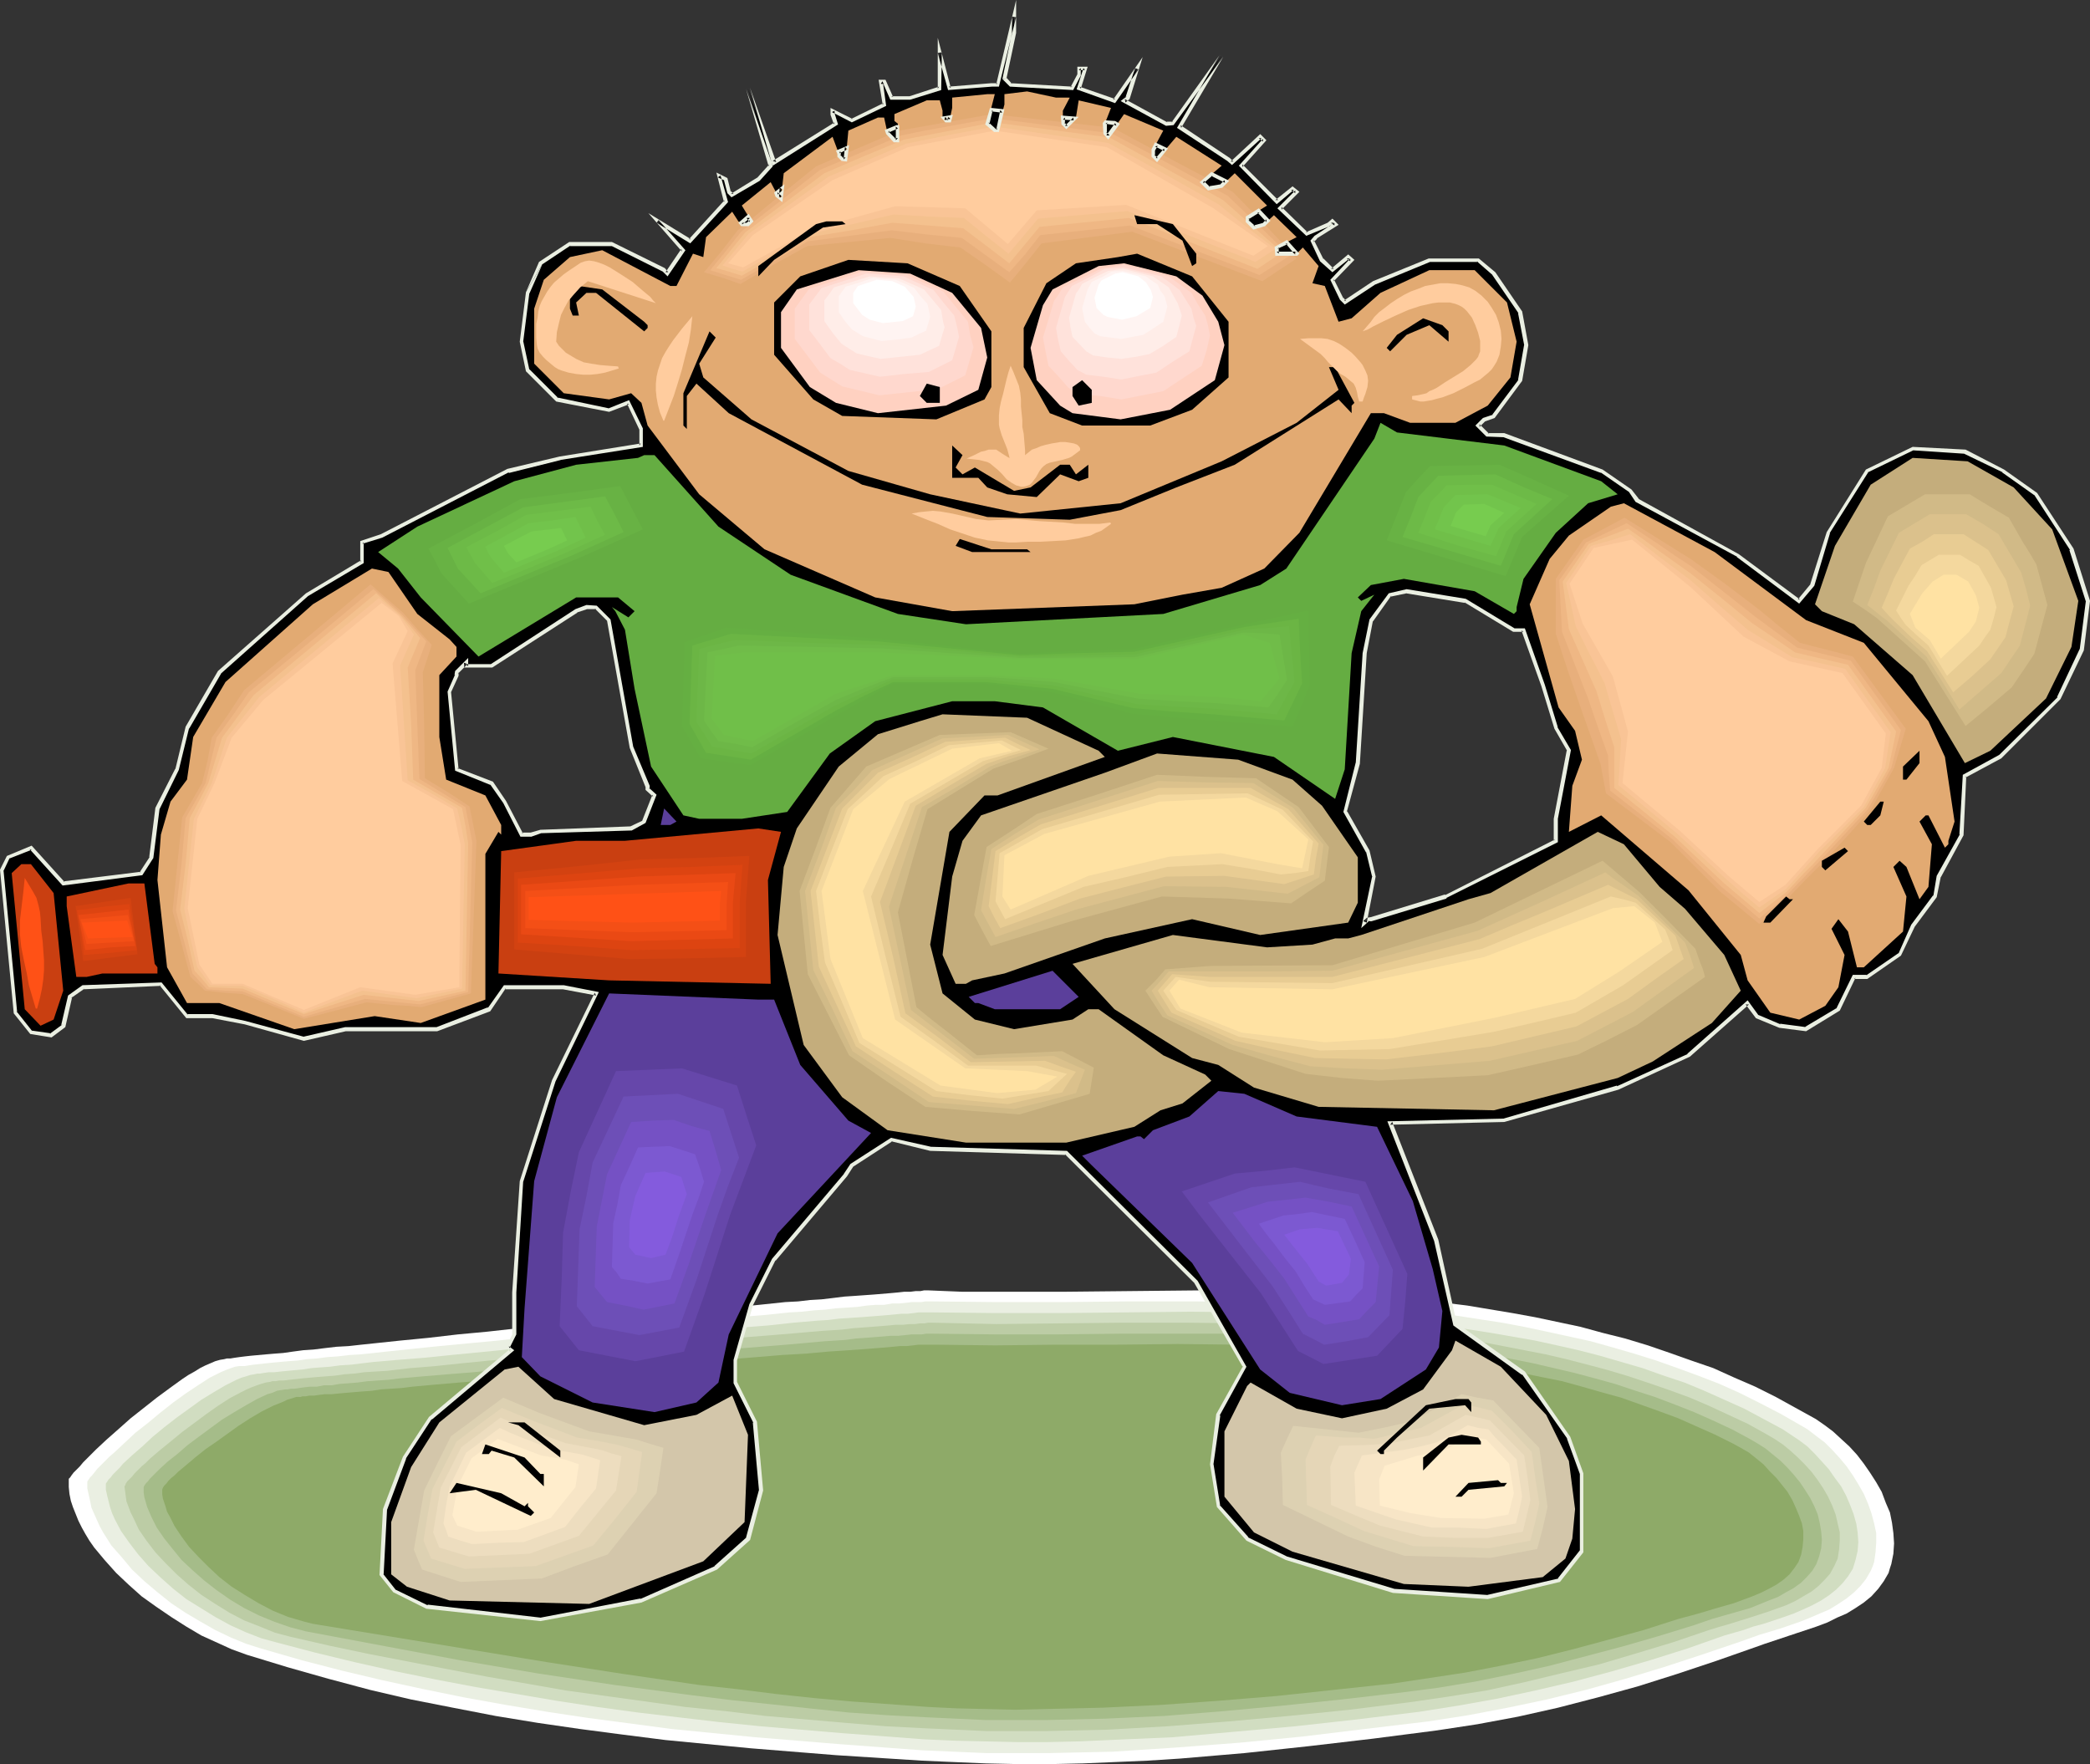 <?xml version="1.0" encoding="UTF-8" standalone="no"?>
<svg
   version="1.0"
   width="129.98mm"
   height="109.71mm"
   id="svg178"
   sodipodi:docname="Baseball - Twisting Bat.wmf"
   xmlns:inkscape="http://www.inkscape.org/namespaces/inkscape"
   xmlns:sodipodi="http://sodipodi.sourceforge.net/DTD/sodipodi-0.dtd"
   xmlns="http://www.w3.org/2000/svg"
   xmlns:svg="http://www.w3.org/2000/svg">
  <rect width="100%" height="100%" fill="#333333" stroke="none"/>
  <sodipodi:namedview
     id="namedview178"
     pagecolor="#ffffff"
     bordercolor="#000000"
     borderopacity="0.25"
     inkscape:showpageshadow="2"
     inkscape:pageopacity="0.0"
     inkscape:pagecheckerboard="0"
     inkscape:deskcolor="#d1d1d1"
     inkscape:document-units="mm" />
  <defs
     id="defs1">
    <pattern
       id="WMFhbasepattern"
       patternUnits="userSpaceOnUse"
       width="6"
       height="6"
       x="0"
       y="0" />
  </defs>
  <path
     style="fill:#ffffff;fill-opacity:1;fill-rule:evenodd;stroke:none"
     d="M 52.682,319.472 53.328,319.31 h 0.808 l 0.97,-0.162 1.131,-0.162 1.293,-0.162 1.454,-0.162 1.778,-0.162 1.778,-0.162 1.939,-0.162 2.101,-0.162 2.262,-0.323 2.424,-0.323 2.424,-0.162 2.586,-0.323 2.747,-0.323 2.909,-0.162 2.909,-0.323 3.07,-0.323 6.141,-0.646 6.626,-0.646 6.949,-0.808 6.949,-0.646 7.272,-0.808 14.544,-1.293 14.544,-1.454 7.11,-0.808 6.949,-0.646 6.787,-0.646 6.626,-0.646 6.141,-0.646 3.07,-0.162 2.747,-0.323 2.747,-0.162 2.747,-0.323 2.586,-0.323 2.424,-0.162 2.262,-0.162 2.262,-0.162 1.939,-0.162 1.939,-0.162 1.778,-0.162 1.454,-0.162 h 1.454 l 1.293,-0.162 h 1.131 l 0.808,-0.162 h 1.131 l 7.918,0.323 h 7.918 15.837 l 31.674,-0.323 15.998,0.162 7.918,0.162 7.757,0.323 7.918,0.485 7.918,0.646 7.757,0.808 7.918,0.97 10.666,1.778 5.333,0.97 5.333,1.131 5.333,1.131 5.333,1.454 5.171,1.293 5.333,1.616 5.171,1.778 5.01,1.778 5.171,1.778 5.01,2.262 4.848,2.101 4.848,2.424 4.686,2.586 4.686,2.586 2.101,1.454 1.939,1.454 1.939,1.778 1.939,1.778 1.778,1.939 1.616,2.101 1.454,2.101 1.454,2.262 1.293,2.262 0.97,2.586 0.97,2.262 0.485,2.424 0.323,2.424 0.162,2.424 -0.162,2.424 -0.485,2.424 -0.323,0.97 -0.323,1.131 -1.131,1.939 -1.293,1.778 -1.616,1.778 -1.778,1.454 -1.939,1.293 -2.101,1.293 -2.262,0.97 -2.262,1.131 -2.586,0.97 -4.848,1.616 -2.424,0.808 -2.424,0.808 -2.424,0.808 -2.262,0.808 -9.211,3.232 -9.211,3.07 -9.211,2.909 -9.373,2.586 -9.373,2.424 -9.373,2.101 -9.534,1.778 -9.534,1.454 -15.029,1.939 -15.19,1.778 -15.029,1.616 -15.19,1.293 -7.595,0.485 -7.595,0.323 -7.595,0.323 -7.595,0.162 h -7.595 l -7.595,-0.162 -7.595,-0.323 -7.434,-0.323 -20.2,-1.293 -20.038,-1.616 -10.019,-0.97 -10.019,-0.97 -10.181,-1.293 -9.858,-1.293 -10.019,-1.454 -9.858,-1.616 -10.019,-1.939 -9.858,-1.939 -9.696,-2.262 -9.696,-2.586 -9.696,-2.747 -9.534,-2.909 -3.555,-1.293 -3.555,-1.616 -3.555,-1.616 -3.555,-2.101 -3.555,-2.262 -3.555,-2.424 -3.394,-2.424 -3.07,-2.747 -2.909,-2.747 -2.747,-3.07 -2.424,-2.909 -1.131,-1.616 -0.97,-1.616 -0.808,-1.454 -0.808,-1.616 -0.646,-1.616 -0.646,-1.616 -0.485,-1.454 -0.323,-1.616 -0.162,-1.616 v -1.616 -0.323 l 0.323,-0.323 0.323,-0.485 0.485,-0.646 0.646,-0.646 0.808,-0.808 0.808,-0.97 0.97,-0.97 0.97,-0.97 1.131,-1.131 2.424,-2.262 2.747,-2.424 2.909,-2.586 3.07,-2.424 3.07,-2.424 3.07,-2.262 2.909,-2.101 1.454,-0.97 1.454,-0.808 1.293,-0.808 1.293,-0.646 1.131,-0.485 1.131,-0.485 1.131,-0.323 z"
     id="path1" />
  <path
     style="fill:#eaefe2;fill-opacity:1;fill-rule:evenodd;stroke:none"
     d="m 56.237,321.088 h 0.485 0.808 l 0.97,-0.162 1.131,-0.162 1.454,-0.162 1.454,-0.162 1.616,-0.162 1.778,-0.162 1.778,-0.162 2.262,-0.162 2.101,-0.323 2.424,-0.162 2.424,-0.323 2.424,-0.162 2.747,-0.323 2.747,-0.162 5.979,-0.646 6.141,-0.646 6.302,-0.646 6.787,-0.646 6.949,-0.646 6.949,-0.808 14.382,-1.293 14.221,-1.454 6.949,-0.646 6.949,-0.646 6.626,-0.646 6.302,-0.485 6.141,-0.646 2.909,-0.162 2.909,-0.323 2.586,-0.162 2.586,-0.323 2.586,-0.162 2.424,-0.162 2.262,-0.323 2.101,-0.162 h 1.939 l 1.939,-0.323 h 1.616 l 1.616,-0.162 1.293,-0.162 h 1.293 0.97 l 0.97,-0.162 h 1.131 l 15.514,0.162 h 15.514 l 15.514,-0.162 h 15.675 l 15.514,0.162 7.757,0.162 7.595,0.323 7.757,0.323 7.757,0.646 7.757,0.808 7.595,0.97 10.504,1.616 5.171,0.97 5.333,1.131 5.171,1.131 5.171,1.131 5.171,1.454 5.01,1.454 5.171,1.616 5.01,1.778 4.848,1.778 5.01,1.939 4.686,2.101 4.848,2.424 4.686,2.424 4.525,2.586 1.939,1.131 2.101,1.616 1.939,1.454 1.778,1.778 1.778,1.939 1.616,1.939 1.454,2.101 1.293,2.101 1.293,2.262 0.97,2.262 0.808,2.262 0.646,2.424 0.485,2.262 v 2.262 l -0.162,2.262 -0.323,2.262 -0.323,0.97 -0.485,1.131 -1.131,1.939 -1.293,1.616 -1.454,1.454 -1.778,1.454 -1.939,1.293 -2.101,1.293 -2.262,0.97 -2.262,0.97 -2.424,0.97 -4.686,1.616 -4.848,1.454 -2.262,0.808 -2.262,0.808 -9.05,3.07 -8.888,2.909 -9.05,2.747 -9.211,2.586 -9.211,2.262 -9.211,1.939 -9.373,1.778 -9.373,1.454 -14.867,1.778 -14.706,1.778 -14.867,1.454 -14.867,1.131 -7.434,0.485 -7.434,0.485 -7.434,0.162 -7.434,0.162 h -7.434 -7.434 l -7.434,-0.323 -7.434,-0.323 -19.554,-1.454 -19.715,-1.616 -9.858,-0.97 -9.858,-0.97 -9.696,-1.293 -9.858,-1.293 -9.696,-1.454 -9.696,-1.616 -9.858,-1.778 -9.534,-1.939 -9.696,-2.101 -9.534,-2.262 -9.373,-2.424 -9.534,-2.747 -3.555,-1.131 -3.555,-1.454 -3.717,-1.778 -3.394,-1.939 -3.555,-2.101 -3.394,-2.262 -3.232,-2.586 -3.07,-2.586 -2.909,-2.747 -2.424,-2.909 -2.424,-2.747 -1.939,-3.07 -0.808,-1.454 -0.646,-1.454 -0.646,-1.454 -0.646,-1.454 -0.323,-1.616 -0.323,-1.454 -0.323,-1.454 v -1.454 -0.162 l 0.323,-0.485 0.323,-0.485 0.485,-0.485 0.646,-0.808 0.646,-0.808 0.808,-0.808 0.97,-0.97 0.97,-0.97 1.131,-0.97 2.424,-2.262 2.586,-2.424 2.909,-2.262 2.909,-2.424 3.07,-2.424 2.909,-2.101 2.909,-1.939 2.747,-1.778 1.293,-0.646 1.293,-0.646 1.131,-0.485 1.293,-0.485 0.97,-0.323 z"
     id="path2" />
  <path
     style="fill:#d1ddc1;fill-opacity:1;fill-rule:evenodd;stroke:none"
     d="m 59.792,323.027 0.646,-0.162 h 0.646 l 0.97,-0.162 1.131,-0.162 h 1.293 l 1.454,-0.162 1.616,-0.162 1.778,-0.162 1.778,-0.162 2.101,-0.323 2.101,-0.162 2.262,-0.162 2.424,-0.323 2.586,-0.162 2.586,-0.323 2.747,-0.323 5.656,-0.485 6.141,-0.485 6.302,-0.646 6.626,-0.646 6.626,-0.646 6.949,-0.646 14.059,-1.293 13.898,-1.293 6.949,-0.646 6.626,-0.646 6.626,-0.646 6.141,-0.485 5.979,-0.646 5.656,-0.485 2.586,-0.162 2.586,-0.323 2.586,-0.162 2.262,-0.162 2.262,-0.162 2.101,-0.162 1.939,-0.162 1.778,-0.162 1.616,-0.162 h 1.454 l 1.454,-0.162 1.131,-0.162 h 1.131 0.808 1.131 l 15.19,0.162 h 15.19 l 30.542,-0.323 15.19,0.162 7.434,0.162 7.757,0.323 7.434,0.485 7.595,0.485 7.595,0.808 7.434,0.97 10.342,1.616 10.181,1.778 5.171,1.131 5.01,1.131 5.01,1.293 5.01,1.454 5.01,1.454 5.01,1.778 4.848,1.616 4.686,1.939 4.686,2.101 4.686,2.101 4.525,2.424 4.525,2.424 1.939,1.293 1.939,1.293 1.939,1.454 1.778,1.778 1.616,1.778 1.616,1.778 1.454,2.101 1.454,1.939 1.131,2.101 0.97,2.262 0.808,2.101 0.646,2.262 0.323,2.101 0.162,2.262 -0.162,2.101 -0.485,2.101 -0.646,2.101 -1.131,1.778 -1.293,1.616 -1.454,1.454 -1.616,1.293 -1.939,1.293 -2.101,1.131 -2.101,0.97 -2.262,0.97 -2.262,0.808 -4.848,1.616 -2.424,0.646 -2.262,0.808 -2.262,0.646 -2.262,0.646 -8.726,3.07 -8.726,2.747 -8.888,2.586 -9.05,2.424 -9.05,2.101 -9.05,1.939 -9.05,1.616 -9.211,1.454 -14.544,1.778 -14.544,1.616 -14.382,1.293 -14.544,1.293 -14.706,0.646 -7.272,0.323 -7.272,0.162 h -7.272 l -7.272,-0.162 -7.272,-0.162 -7.272,-0.323 -19.23,-1.454 -19.23,-1.616 -9.534,-0.97 -9.696,-1.131 -9.534,-1.131 -9.534,-1.293 -9.534,-1.454 -9.534,-1.616 -9.534,-1.616 -9.373,-1.778 -9.534,-1.939 -9.373,-2.101 -9.373,-2.262 -9.211,-2.424 -3.555,-0.97 -3.717,-1.454 -3.555,-1.616 -3.555,-1.939 -3.394,-2.101 -3.394,-2.101 -3.07,-2.424 -2.909,-2.586 -2.909,-2.747 -2.424,-2.747 -2.101,-2.747 -1.939,-2.747 -1.454,-2.747 -0.646,-1.454 -0.485,-1.454 -0.323,-1.293 -0.323,-1.293 -0.323,-1.454 v -1.293 -0.162 l 0.323,-0.485 0.323,-0.485 0.485,-0.485 0.485,-0.646 0.808,-0.808 0.808,-0.808 0.808,-0.97 2.101,-1.939 2.424,-2.101 2.424,-2.262 2.747,-2.262 2.909,-2.262 2.909,-2.101 2.909,-2.101 2.909,-1.778 2.747,-1.616 1.293,-0.646 1.293,-0.646 1.131,-0.485 1.131,-0.323 0.97,-0.323 z"
     id="path3" />
  <path
     style="fill:#bccca5;fill-opacity:1;fill-rule:evenodd;stroke:none"
     d="m 63.509,324.804 0.485,-0.162 h 0.808 l 0.808,-0.162 h 1.131 l 1.293,-0.162 1.454,-0.162 1.454,-0.162 1.778,-0.162 1.778,-0.162 2.101,-0.162 2.101,-0.162 2.262,-0.323 2.262,-0.162 2.424,-0.323 2.586,-0.162 2.747,-0.162 5.494,-0.646 5.979,-0.485 6.141,-0.646 6.464,-0.646 6.626,-0.485 6.787,-0.646 13.736,-1.293 13.574,-1.293 6.787,-0.646 6.464,-0.485 6.464,-0.646 6.141,-0.485 5.818,-0.485 5.494,-0.485 2.586,-0.162 2.424,-0.162 2.586,-0.323 2.262,-0.162 2.101,-0.162 2.101,-0.162 1.778,-0.162 1.778,-0.162 h 1.778 l 1.454,-0.162 h 1.293 l 1.131,-0.162 h 1.131 l 0.808,-0.162 h 0.97 l 15.029,0.323 14.867,-0.162 14.867,-0.162 h 14.867 l 14.867,0.162 7.434,0.162 7.434,0.323 7.434,0.323 7.434,0.646 7.434,0.646 7.272,0.808 10.181,1.454 10.019,1.939 5.01,0.97 4.848,1.131 5.01,1.293 4.848,1.293 4.848,1.454 4.848,1.616 4.686,1.616 4.848,1.778 4.525,1.939 4.525,2.101 4.525,2.101 4.363,2.424 1.939,1.131 1.939,1.293 1.778,1.454 1.778,1.616 1.616,1.616 1.616,1.778 1.454,1.939 1.293,1.939 1.131,1.939 0.97,2.101 0.808,2.101 0.485,2.101 0.485,2.101 v 1.939 l -0.162,2.101 -0.323,2.101 -0.808,1.778 -0.97,1.778 -1.293,1.454 -1.454,1.454 -1.616,1.293 -1.939,1.131 -1.939,1.131 -2.101,0.97 -2.262,0.808 -2.262,0.808 -4.525,1.454 -4.686,1.454 -2.262,0.646 -2.101,0.646 -8.565,2.909 -8.565,2.586 -8.726,2.586 -8.888,2.101 -8.726,2.101 -8.888,1.939 -9.05,1.454 -8.888,1.293 -14.221,1.778 -14.221,1.454 -14.221,1.293 -14.221,1.131 -14.221,0.808 -14.382,0.323 h -7.11 -7.11 l -7.11,-0.323 -7.11,-0.323 -9.373,-0.485 -9.534,-0.808 -9.373,-0.808 -9.373,-0.808 -9.373,-1.131 -9.373,-0.97 -9.373,-1.293 -9.373,-1.293 -9.373,-1.293 -9.211,-1.616 -9.211,-1.616 -9.373,-1.778 -9.211,-1.778 -9.211,-1.778 -9.211,-1.939 -9.211,-2.101 -3.717,-0.97 -3.555,-1.454 -3.717,-1.454 -3.394,-1.778 -3.394,-2.101 -3.232,-2.101 -3.07,-2.424 -2.747,-2.424 -2.586,-2.586 -2.424,-2.586 -2.101,-2.747 -1.778,-2.586 -1.293,-2.747 -0.646,-1.293 -0.485,-1.293 -0.485,-1.293 -0.162,-1.131 -0.162,-1.293 -0.162,-1.131 0.162,-0.162 0.162,-0.485 0.323,-0.485 0.485,-0.485 0.646,-0.646 0.646,-0.808 0.808,-0.808 0.808,-0.808 0.97,-0.808 0.97,-0.97 2.262,-1.939 2.586,-2.101 2.747,-2.262 5.656,-4.201 2.747,-1.939 2.747,-1.778 2.747,-1.454 1.293,-0.646 1.131,-0.485 1.293,-0.485 0.97,-0.323 1.131,-0.323 z"
     id="path4" />
  <path
     style="fill:#a5bc89;fill-opacity:1;fill-rule:evenodd;stroke:none"
     d="m 67.064,326.582 h 0.485 l 0.808,-0.162 h 0.808 l 1.131,-0.162 1.131,-0.162 1.454,-0.162 h 1.616 l 1.616,-0.323 h 1.778 l 1.939,-0.323 2.101,-0.162 2.101,-0.162 2.424,-0.323 2.424,-0.162 2.424,-0.162 2.586,-0.323 5.494,-0.485 5.818,-0.485 6.141,-0.485 6.141,-0.646 6.626,-0.646 6.464,-0.485 13.574,-1.293 13.251,-1.131 6.626,-0.485 6.464,-0.646 6.141,-0.485 6.141,-0.485 5.656,-0.485 5.333,-0.485 2.586,-0.162 2.424,-0.162 2.424,-0.323 2.262,-0.162 2.101,-0.162 1.939,-0.162 1.939,-0.162 h 1.778 l 1.616,-0.162 1.454,-0.162 h 1.293 1.131 l 0.97,-0.162 h 0.808 0.97 l 14.544,0.162 h 14.544 l 14.706,-0.162 h 14.544 14.544 l 7.272,0.162 7.272,0.323 7.272,0.323 7.272,0.646 7.272,0.485 7.272,0.97 9.696,1.293 9.858,1.778 4.848,0.97 4.848,1.131 4.848,1.131 4.848,1.293 4.686,1.293 4.848,1.616 4.525,1.454 4.686,1.778 4.525,1.778 4.363,1.939 4.525,2.101 4.202,2.262 1.939,1.131 1.778,1.131 1.778,1.454 1.778,1.454 1.616,1.616 1.454,1.616 1.454,1.778 1.293,1.939 1.131,1.778 0.97,1.939 0.808,1.939 0.485,2.101 0.323,1.939 0.162,1.939 -0.162,1.939 -0.485,1.939 -0.646,1.778 -0.97,1.616 -1.293,1.454 -1.293,1.293 -1.778,1.293 -1.778,0.97 -1.939,1.131 -2.101,0.808 -4.363,1.778 -4.525,1.293 -4.525,1.293 -4.202,1.454 -8.403,2.586 -8.403,2.424 -8.565,2.262 -8.565,2.262 -8.726,1.939 -8.726,1.778 -8.726,1.454 -8.726,1.131 -13.898,1.616 -13.898,1.454 -13.898,1.293 -13.898,1.131 -14.059,0.646 -6.949,0.162 -6.949,0.162 h -6.949 -7.11 l -6.949,-0.323 -6.949,-0.323 -9.211,-0.485 -9.211,-0.646 -9.211,-0.97 -9.05,-0.97 -9.211,-0.97 -9.211,-1.131 -18.261,-2.424 -18.261,-2.747 -18.099,-3.07 -18.099,-3.393 -18.099,-3.393 -3.717,-0.97 -3.717,-1.293 -3.555,-1.454 -3.555,-1.778 -3.232,-1.939 -3.232,-2.262 -2.909,-2.262 -2.747,-2.424 -2.586,-2.424 -2.101,-2.586 -1.939,-2.424 -1.778,-2.586 -1.293,-2.586 -0.485,-1.131 -0.485,-1.131 -0.323,-1.131 -0.323,-1.131 -0.162,-1.131 v -0.97 -0.323 l 0.162,-0.323 0.323,-0.485 0.485,-0.485 0.485,-0.646 0.646,-0.646 0.808,-0.808 0.808,-0.808 1.939,-1.778 2.262,-1.778 2.424,-2.101 2.586,-1.939 5.494,-4.04 2.909,-1.778 2.747,-1.616 2.586,-1.454 2.424,-1.131 1.131,-0.323 1.131,-0.485 0.97,-0.162 z"
     id="path5" />
  <path
     style="fill:#8eaa68;fill-opacity:1;fill-rule:evenodd;stroke:none"
     d="m 70.619,328.359 0.485,-0.162 h 0.808 l 0.808,-0.162 h 1.131 l 1.131,-0.162 1.293,-0.162 h 1.616 l 1.616,-0.162 1.778,-0.162 1.939,-0.162 1.939,-0.162 2.262,-0.162 2.101,-0.323 2.424,-0.162 2.424,-0.162 2.586,-0.323 5.333,-0.485 5.656,-0.485 5.979,-0.485 6.141,-0.485 6.302,-0.646 6.464,-0.485 13.09,-1.131 13.251,-1.131 6.302,-0.485 6.302,-0.646 6.141,-0.485 5.818,-0.485 5.656,-0.323 5.333,-0.485 2.424,-0.162 2.424,-0.162 2.262,-0.162 2.262,-0.162 1.939,-0.162 2.101,-0.162 1.778,-0.162 1.616,-0.162 h 1.616 l 1.454,-0.162 1.293,-0.162 h 1.131 0.97 0.646 1.131 l 14.221,0.162 14.221,-0.162 h 14.221 l 14.382,-0.162 14.221,0.162 7.11,0.162 7.11,0.162 7.11,0.323 7.11,0.646 7.11,0.646 6.949,0.646 9.696,1.454 9.534,1.616 9.534,1.939 4.848,0.97 4.686,1.293 4.525,1.293 4.686,1.293 4.525,1.616 4.525,1.616 4.363,1.616 4.363,1.939 4.363,1.939 4.202,2.101 1.778,0.97 1.939,1.131 1.616,1.293 1.778,1.454 1.454,1.616 1.616,1.616 1.293,1.616 1.293,1.616 1.131,1.939 0.808,1.778 0.808,1.939 0.646,1.778 0.323,1.778 v 1.939 l -0.162,1.778 -0.323,1.778 -0.646,1.778 -0.97,1.454 -1.131,1.454 -1.454,1.293 -1.616,1.131 -1.778,0.97 -1.939,0.97 -1.939,0.808 -4.363,1.616 -4.525,1.293 -2.101,0.646 -2.262,0.646 -4.202,1.131 -8.08,2.586 -8.242,2.262 -8.403,2.262 -8.403,2.101 -8.565,1.778 -8.403,1.616 -8.565,1.293 -8.565,1.293 -13.574,1.454 -13.574,1.454 -13.736,1.131 -13.574,0.97 -13.574,0.646 -13.736,0.323 -6.787,0.162 -6.787,-0.162 -6.949,-0.162 -6.626,-0.323 -9.05,-0.646 -9.05,-0.646 -8.888,-0.808 -9.05,-0.97 -9.05,-1.131 -8.888,-0.97 -17.776,-2.586 -17.776,-2.747 -17.776,-2.909 -35.552,-5.817 -1.939,-0.323 -1.939,-0.485 -3.878,-1.131 -3.555,-1.454 -3.394,-1.778 -3.232,-1.939 -3.07,-1.939 -2.909,-2.262 -2.586,-2.424 -2.262,-2.262 -2.262,-2.424 -1.778,-2.424 -1.616,-2.424 -1.131,-2.262 -0.646,-1.131 -0.323,-1.131 -0.323,-0.97 -0.323,-0.97 -0.162,-0.97 v -0.97 -0.162 l 0.162,-0.485 0.323,-0.485 0.485,-0.485 0.485,-0.646 0.646,-0.646 0.808,-0.646 0.808,-0.808 1.939,-1.616 2.101,-1.778 2.424,-1.939 2.586,-1.778 5.171,-3.717 2.747,-1.778 2.747,-1.616 2.586,-1.293 2.424,-0.97 0.97,-0.485 1.131,-0.323 0.97,-0.323 z"
     id="path6" />
  <path
     style="fill:#000000;fill-opacity:1;fill-rule:evenodd;stroke:none"
     d="m 143.177,145.758 -3.07,-3.07 h -2.262 l -2.424,0.97 -19.877,12.928 h -5.979 v -0.808 l -2.262,2.262 v 0.646 l -1.616,3.878 1.616,18.26 8.242,3.232 3.07,4.363 4.04,7.757 h 2.101 l 2.262,-0.646 21.331,-0.808 3.07,-1.616 2.424,-6.141 -1.616,-1.454 v -0.808 l -3.878,-9.049 z m 92.92,-127.336 1.454,1.454 14.544,0.97 1.454,-3.07 v -1.778 h 1.454 l -1.454,4.848 8.403,2.747 5.333,-7.595 -2.262,6.949 -0.808,0.646 10.019,5.494 h 1.454 l 11.474,-15.998 -10.019,16.806 11.635,7.595 0.808,0.808 6.626,-6.141 0.97,0.808 -5.494,5.979 8.403,8.403 3.717,-3.07 0.97,0.808 -3.878,3.878 6.141,5.979 5.333,-2.262 0.808,-0.646 0.646,0.646 -4.525,3.07 -0.808,0.808 2.262,4.525 2.424,2.424 3.717,-3.07 0.808,0.646 -4.525,4.686 2.262,4.525 0.646,0.808 6.949,-4.525 12.928,-5.494 h 11.474 l 3.717,3.232 6.141,9.049 1.454,7.757 -1.454,8.241 -6.141,8.403 -2.262,0.808 -1.454,1.454 2.262,2.262 h 3.878 l 22.786,8.403 6.787,4.686 1.616,2.262 23.755,12.928 14.382,10.665 3.07,-3.717 3.717,-12.281 9.211,-14.543 10.666,-5.333 12.282,0.808 9.05,4.525 7.595,5.494 8.403,12.928 3.878,12.12 -1.454,11.473 -5.333,11.473 -13.898,13.736 -8.242,4.525 -0.808,13.736 -5.333,9.857 -0.808,4.686 -5.333,6.787 -3.07,6.949 -7.595,5.171 h -3.07 l -3.717,7.595 -7.595,4.686 -6.141,-0.808 -5.494,-2.262 -2.101,-3.07 -13.898,12.281 -16.645,7.595 -26.664,7.757 -26.826,0.646 10.827,27.471 4.525,19.876 15.998,11.312 10.666,15.19 3.07,8.564 v 18.26 l -5.494,6.787 -16.645,3.878 -22.139,-1.454 -25.21,-7.595 -9.211,-4.686 -6.787,-7.595 -1.616,-9.857 1.616,-11.635 6.141,-11.312 -11.312,-19.876 -30.542,-30.38 -31.997,-0.97 -9.211,-2.262 -9.211,6.141 -1.454,2.262 -16.806,19.876 -5.333,10.665 -3.717,12.928 v 5.333 l 4.525,9.372 1.454,15.836 -3.07,11.473 -7.595,6.787 -17.453,7.757 -23.755,4.525 -26.664,-3.07 -7.595,-3.717 -3.07,-3.878 0.808,-15.351 4.525,-12.12 6.141,-9.211 19.069,-15.998 -0.808,-0.646 1.454,-3.07 v -9.857 l 1.778,-26.178 7.595,-23.593 9.858,-20.522 -7.595,-1.454 h -13.898 l -3.717,5.171 -12.12,4.686 H 81.285 l -9.858,2.262 -13.736,-3.717 -7.757,-1.616 h -5.979 l -6.141,-7.595 -18.261,0.808 -3.07,2.262 -1.616,6.787 -2.909,2.262 -4.686,-0.646 -3.717,-4.686 -3.232,-33.45 1.616,-3.07 5.333,-2.262 7.595,8.403 18.261,-2.424 2.424,-3.717 1.454,-11.473 4.686,-9.211 2.262,-9.857 7.595,-12.928 20.523,-18.26 13.09,-7.595 v -4.686 l 4.525,-1.616 29.734,-15.19 12.282,-3.07 19.069,-2.909 v -3.878 l -3.07,-6.141 -4.525,1.616 -12.282,-2.424 -6.787,-6.787 -1.454,-6.787 1.454,-11.473 2.909,-6.949 6.949,-4.525 h 9.858 l 12.282,6.141 0.646,0.808 3.878,-5.494 -6.141,-6.787 7.757,4.525 8.403,-9.211 -1.778,-5.979 1.778,0.808 0.646,2.909 0.808,0.808 6.141,-3.717 2.909,-3.232 -5.333,-18.099 6.141,17.452 14.544,-9.211 -0.808,-2.262 v -0.808 l 4.525,2.424 7.595,-3.878 -0.808,-5.333 h 0.808 l 1.616,3.717 h 4.525 l 6.949,-2.101 v -8.564 l 2.262,8.564 9.858,-0.97 h 1.454 l 3.878,-15.998 v 3.878 z m 119.745,129.598 -11.474,-6.787 -13.736,-2.262 -3.878,0.808 -4.525,5.979 -1.454,7.757 -1.616,25.855 -3.07,11.473 5.494,9.211 1.454,5.979 -2.262,10.827 0.808,-0.808 h 0.646 l 17.614,-5.333 25.856,-13.089 v -5.171 l 3.07,-15.998 -3.07,-5.494 -3.07,-9.857 -4.525,-13.089 z"
     id="path7" />
  <path
     style="fill:#eaefe2;fill-opacity:1;fill-rule:evenodd;stroke:none"
     d="m 143.501,145.596 -3.232,-3.232 -2.424,-0.162 -2.586,0.97 -19.877,12.928 h 0.162 -5.979 l 0.485,0.485 v -1.939 l -3.07,3.07 -0.162,0.97 0.162,-0.162 -1.778,4.04 1.778,18.583 8.403,3.393 -0.162,-0.162 3.07,4.363 v 0 l 4.04,7.918 h 2.586 l 2.262,-0.808 h -0.162 l 21.493,-0.646 3.232,-1.778 2.586,-6.625 -1.778,-1.616 0.162,0.323 v -0.808 l -3.878,-9.211 v 0 l -5.333,-29.895 -0.808,0.323 5.333,29.895 3.717,9.211 v -0.323 0.97 l 1.778,1.616 -0.162,-0.485 -2.424,6.141 0.323,-0.162 -3.07,1.454 h 0.162 l -21.331,0.808 -2.262,0.646 v 0 h -2.101 l 0.323,0.323 -4.04,-7.757 v 0 l -3.07,-4.525 -8.403,-3.232 0.323,0.323 -1.778,-18.26 v 0.162 l 1.778,-3.878 v -0.808 l -0.162,0.323 2.262,-2.262 -0.808,-0.323 v 1.131 h 6.626 l 20.038,-12.928 h -0.162 l 2.424,-0.808 h -0.162 2.262 l -0.323,-0.162 3.07,3.07 -0.162,-0.162 z"
     id="path8" />
  <path
     style="fill:#eaefe2;fill-opacity:1;fill-rule:evenodd;stroke:none"
     d="m 235.613,18.583 1.778,1.778 14.867,0.808 1.778,-3.393 v -1.778 l -0.485,0.485 h 1.454 l -0.323,-0.485 -1.616,5.009 9.05,3.232 5.494,-7.918 -0.808,-0.323 -2.262,6.949 0.323,-0.323 -1.454,1.131 10.666,5.817 1.778,-0.162 11.635,-15.998 -0.808,-0.485 -10.019,17.129 11.797,7.757 v 0 l 1.131,0.97 6.949,-6.302 h -0.646 l 0.97,0.808 v -0.646 l -5.656,6.302 8.888,9.049 4.04,-3.393 h -0.646 l 0.97,0.808 v -0.646 l -4.202,4.201 6.787,6.464 5.494,-2.262 0.97,-0.808 h -0.646 l 0.808,0.646 v -0.646 l -4.686,3.07 -0.97,1.131 2.262,4.848 2.909,2.586 4.04,-3.232 h -0.646 l 0.808,0.646 v -0.646 l -4.686,5.009 2.262,4.686 1.131,1.131 7.11,-4.686 v 0 l 12.928,-5.333 h -0.162 11.474 l -0.323,-0.162 3.717,3.232 -0.162,-0.162 6.302,9.211 -0.162,-0.162 1.454,7.595 v -0.162 l -1.454,8.403 0.162,-0.162 -6.302,8.403 0.323,-0.162 -2.424,0.808 -1.778,1.778 2.586,2.586 4.202,0.162 h -0.162 l 22.947,8.403 -0.162,-0.162 6.787,4.686 -0.162,-0.162 1.616,2.424 23.917,12.928 h -0.162 l 14.706,10.988 3.555,-4.201 3.717,-12.443 -0.162,0.162 9.211,-14.543 -0.162,0.162 10.666,-5.171 h -0.162 l 12.282,0.808 h -0.162 l 9.05,4.363 h -0.162 l 7.757,5.494 -0.162,-0.162 8.403,12.928 h -0.162 l 3.878,12.12 v -0.162 l -1.454,11.473 v -0.162 l -5.333,11.312 h 0.162 l -13.898,13.736 0.162,-0.162 -8.565,4.686 -0.808,14.059 0.162,-0.162 -5.494,9.857 -0.808,4.848 v -0.323 l -5.171,6.949 -3.07,6.949 0.162,-0.323 -7.757,5.333 0.323,-0.162 h -3.394 l -3.878,7.918 0.162,-0.162 -7.595,4.525 h 0.323 l -6.141,-0.808 0.162,0.162 -5.333,-2.262 0.162,0.162 -2.586,-3.555 -14.221,12.604 h 0.162 l -16.645,7.595 v -0.162 l -26.664,7.757 h 0.162 l -27.472,0.646 10.989,28.117 v 0 l 4.525,19.876 16.16,11.635 v -0.162 l 10.666,15.19 -0.162,-0.162 3.07,8.403 v 0 18.26 -0.323 l -5.333,6.787 0.323,-0.162 -16.806,3.878 h 0.162 l -22.139,-1.454 h 0.162 l -25.21,-7.595 v 0 l -9.211,-4.525 h 0.162 l -6.787,-7.595 0.162,0.323 -1.616,-10.019 v 0.162 l 1.616,-11.473 h -0.162 l 6.302,-11.473 -11.474,-20.199 -30.704,-30.541 -32.158,-0.97 h 0.162 l -9.373,-2.101 -9.534,6.141 -1.616,2.424 0.162,-0.162 -16.968,20.038 -5.333,10.665 -3.717,13.089 v 5.494 l 4.686,9.372 -0.162,-0.162 1.454,15.998 v -0.162 l -3.07,11.312 0.162,-0.162 -7.595,6.787 h 0.162 l -17.614,7.757 0.162,-0.162 -23.594,4.525 h 0.162 l -26.664,-3.07 v 0.162 l -7.595,-3.717 0.162,0.162 -3.07,-3.878 0.162,0.162 0.808,-15.351 v 0.162 l 4.525,-12.12 -0.162,0.162 6.141,-9.372 v 0.162 l 19.392,-16.321 -1.293,-0.97 0.162,0.485 1.616,-3.232 v -9.857 l 1.616,-26.178 v 0.162 l 7.595,-23.593 v 0 l 10.181,-21.007 -8.242,-1.616 h -14.059 l -3.878,5.494 0.162,-0.323 -12.12,4.686 h 0.162 -21.654 l -9.858,2.262 h 0.162 l -13.736,-3.717 v 0 l -7.757,-1.616 h -5.979 l 0.323,0.323 -6.302,-7.757 -18.584,0.646 -3.394,2.424 -1.616,6.949 0.323,-0.162 -3.07,2.262 0.323,-0.162 -4.525,-0.646 0.162,0.162 -3.717,-4.686 0.162,0.323 -3.232,-33.612 v 0.323 l 1.454,-3.07 -0.162,0.162 5.333,-2.101 -0.485,-0.162 7.757,8.564 18.746,-2.424 2.586,-4.04 1.454,-11.473 v 0 l 4.525,-9.211 2.424,-9.857 v 0.162 l 7.595,-13.089 -0.162,0.162 20.523,-18.26 v 0 l 13.09,-7.757 v -4.848 l -0.323,0.323 4.686,-1.454 v 0 l 29.734,-15.351 v 0.162 l 12.282,-3.07 h -0.162 l 19.392,-3.07 v -4.363 l -3.232,-6.625 -4.848,1.939 h 0.162 l -12.282,-2.586 0.323,0.162 -6.787,-6.787 v 0.162 l -1.454,-6.787 v 0.162 l 1.454,-11.473 v 0.162 l 3.07,-6.949 -3.878,6.625 -1.454,11.635 1.454,6.949 7.11,7.11 12.443,2.424 4.686,-1.778 -0.485,-0.162 2.909,6.141 v -0.162 3.878 l 0.323,-0.485 -19.069,3.07 v 0 l -12.282,2.909 -29.734,15.351 v 0 l -4.848,1.616 v 5.009 l 0.162,-0.485 -12.928,7.757 -20.685,18.26 -7.595,13.089 -2.424,10.019 v -0.162 l -4.686,9.211 -1.454,11.635 0.162,-0.162 -2.424,3.717 0.323,-0.162 -18.261,2.262 0.323,0.162 -7.757,-8.564 -5.818,2.424 L 0,204.417 l 3.232,33.773 3.878,4.848 5.01,0.808 3.232,-2.424 1.616,-7.11 -0.323,0.323 3.232,-2.262 -0.323,0.162 18.261,-0.808 -0.323,-0.162 6.302,7.757 h 6.141 v 0 l 7.595,1.454 v 0 l 13.898,3.878 9.858,-2.262 v 0 h 21.493 l 12.443,-4.686 3.717,-5.494 -0.323,0.323 h 13.898 -0.162 l 7.757,1.454 -0.323,-0.646 -10.019,20.522 v 0 l -7.595,23.754 -1.778,26.178 v 9.857 l 0.162,-0.323 -1.616,3.393 0.97,0.97 v -0.646 l -19.069,15.998 -6.141,9.372 -4.686,12.281 -0.808,15.513 3.232,4.04 7.757,3.878 26.826,2.909 23.755,-4.363 17.776,-7.757 7.757,-6.949 3.07,-11.635 -1.454,-16.159 -4.686,-9.372 v 0.162 -5.333 0.162 l 3.717,-12.928 v 0 l 5.333,-10.665 v 0.162 l 16.806,-19.876 v 0 l 1.454,-2.262 v 0 l 9.211,-5.979 h -0.323 l 9.211,2.262 31.997,0.97 -0.323,-0.162 30.542,30.38 -0.162,-0.162 11.474,19.876 v -0.323 l -6.302,11.312 -1.454,11.796 1.616,10.019 6.949,7.918 9.211,4.525 v 0 l 25.21,7.757 22.301,1.454 16.968,-4.04 5.494,-6.949 v -18.583 l -3.07,-8.564 -10.666,-15.351 -16.16,-11.473 0.162,0.323 -4.363,-19.876 v 0 l -10.827,-27.633 -0.485,0.646 26.826,-0.646 26.826,-7.595 v 0 l 16.806,-7.757 13.898,-12.281 h -0.808 l 2.424,3.232 5.494,2.262 6.302,0.808 7.918,-4.848 3.717,-7.757 -0.323,0.323 h 3.07 l 7.918,-5.494 3.232,-6.787 v 0 l 5.171,-6.949 0.97,-4.848 v 0.162 l 5.333,-9.857 0.646,-13.897 -0.162,0.323 8.403,-4.525 13.898,-13.897 5.494,-11.473 1.454,-11.635 -3.878,-12.281 -8.565,-13.089 -7.757,-5.494 v 0 l -9.05,-4.686 -12.443,-0.646 -10.989,5.333 -9.211,14.705 -3.878,12.281 0.162,-0.162 -3.07,3.717 h 0.485 l -14.382,-10.665 v 0 l -23.755,-13.089 0.323,0.162 -1.778,-2.262 -6.787,-4.686 -23.109,-8.564 h -3.878 l 0.323,0.162 -2.262,-2.262 v 0.646 l 1.454,-1.454 -0.162,0.162 2.262,-0.808 6.464,-8.726 1.454,-8.403 -1.454,-7.918 -6.302,-9.211 -3.878,-3.232 h -11.797 l -13.09,5.333 -6.787,4.525 0.485,0.162 -0.646,-0.808 v 0.162 l -2.262,-4.525 v 0.485 l 4.848,-5.009 -1.454,-1.293 -4.04,3.393 h 0.646 l -2.424,-2.424 v 0.162 l -2.262,-4.525 v 0.485 l 0.808,-0.808 h -0.162 l 5.171,-3.232 -1.454,-1.454 -1.131,0.97 v 0 l -5.171,2.262 h 0.485 l -6.141,-5.979 v 0.646 l 4.202,-4.201 -1.616,-1.293 -4.04,3.232 h 0.646 l -8.403,-8.403 v 0.646 l 5.656,-6.302 -1.454,-1.454 -6.949,6.464 h 0.646 l -0.808,-0.808 -11.635,-7.757 0.162,0.646 9.858,-16.644 -0.808,-0.485 -11.312,15.836 0.323,-0.162 h -1.454 l 0.162,0.162 -10.019,-5.494 0.162,0.808 0.97,-0.808 3.07,-9.857 -6.949,10.019 0.485,-0.162 -8.403,-2.909 0.323,0.485 1.616,-5.171 h -2.424 v 2.101 -0.323 l -1.616,3.07 0.485,-0.162 -14.544,-0.808 0.323,0.162 -1.454,-1.616 0.162,0.323 z"
     id="path9" />
  <path
     style="fill:#eaefe2;fill-opacity:1;fill-rule:evenodd;stroke:none"
     d="m 127.502,62.052 -0.162,0.162 6.787,-4.525 -0.162,0.162 h 9.858 l -0.323,-0.162 12.282,6.141 v 0 l 1.131,1.131 4.202,-6.141 -6.302,-7.11 -0.485,0.646 7.918,4.848 8.888,-9.696 -1.778,-6.302 -0.646,0.485 1.778,0.808 -0.323,-0.162 0.808,3.07 0.97,0.97 6.626,-3.878 3.07,-3.393 -5.333,-18.422 -0.97,0.162 6.302,18.099 15.352,-9.696 -0.808,-2.586 v 0.162 -0.808 l -0.646,0.323 4.686,2.424 8.08,-3.878 -0.808,-5.817 -0.485,0.646 h 0.808 l -0.323,-0.323 1.778,4.04 h 4.686 l 7.272,-2.262 0.162,-8.888 -0.97,0.162 2.424,8.726 10.342,-0.808 h -0.162 1.778 l 4.04,-16.321 -0.97,-0.162 v 3.878 0 l -2.262,10.827 0.97,-0.162 2.262,-10.665 V 0 l -4.686,19.876 0.323,-0.323 h -1.454 v 0 l -10.019,0.808 0.485,0.323 -3.07,-11.796 V 20.846 l 0.323,-0.485 -6.949,2.262 h 0.162 -4.525 l 0.485,0.162 -1.778,-4.04 h -1.616 l 0.97,5.979 0.162,-0.485 -7.595,3.717 h 0.323 l -5.171,-2.586 v 1.616 l 0.808,2.262 0.162,-0.485 -14.544,9.049 0.808,0.323 -6.141,-17.452 -0.97,0.162 5.333,18.26 0.162,-0.485 -2.909,3.232 0.162,-0.162 -6.302,3.878 h 0.646 l -0.808,-0.808 0.162,0.323 -0.808,-3.232 -2.586,-1.293 1.778,6.949 0.162,-0.485 -8.403,9.211 h 0.485 l -10.019,-6.141 7.918,9.049 -0.162,-0.646 -3.717,5.494 h 0.646 l -0.808,-0.97 -12.443,-6.141 h -10.019 l -7.11,4.686 -3.07,7.11 z"
     id="path10" />
  <path
     style="fill:#eaefe2;fill-opacity:1;fill-rule:evenodd;stroke:none"
     d="m 355.843,147.697 h 0.162 l -11.474,-6.949 -13.898,-2.262 -4.202,0.97 -4.525,6.141 -1.616,7.918 v 0 l -1.616,25.855 v -0.162 l -2.909,11.635 5.333,9.534 v -0.162 l 1.454,5.979 v -0.323 l -2.586,12.281 1.939,-1.778 -0.323,0.162 h 0.808 l 17.614,-5.333 v -0.162 l 26.179,-13.089 v -5.494 0 l 3.07,-16.159 -3.232,-5.494 0.162,0.162 -3.07,-10.019 -4.686,-13.251 h -2.586 l -0.162,0.808 h 2.424 l -0.485,-0.323 4.686,13.089 3.07,10.019 3.07,5.333 -0.162,-0.323 -3.07,16.159 v 5.171 l 0.323,-0.323 -25.856,13.089 v -0.162 l -17.453,5.333 v 0 l -0.97,0.162 -0.808,0.808 0.808,0.323 2.101,-10.827 -1.454,-6.141 -5.333,-9.372 v 0.323 l 3.07,-11.312 1.616,-26.017 v 0 l 1.454,-7.595 v 0.162 l 4.363,-6.141 -0.323,0.323 3.878,-0.808 h -0.162 l 13.898,2.262 -0.162,-0.162 11.474,6.949 z"
     id="path11" />
  <path
     style="fill:#e2aa72;fill-opacity:1;fill-rule:evenodd;stroke:none"
     d="m 251.449,22.946 -1.616,3.07 v 3.07 l 0.808,0.808 2.262,-2.262 0.646,-4.04 7.595,1.778 -1.454,3.717 v 2.262 l 0.808,0.808 3.717,-5.333 9.211,3.878 -2.424,4.525 v 1.454 l 0.97,0.808 4.525,-5.333 10.666,6.787 -4.525,3.878 1.454,1.454 3.07,-0.646 3.07,-2.909 7.595,7.595 -4.686,2.909 v 0.808 l 1.616,1.454 2.424,-0.808 2.262,-2.101 5.333,5.171 -4.686,2.424 v 1.454 h 4.686 l 1.454,-1.454 3.717,4.363 -1.454,4.04 2.909,0.646 3.232,8.403 3.07,-0.808 6.787,-5.979 11.474,-5.333 h 10.666 l 7.595,7.595 2.262,9.211 -1.454,8.403 -5.333,6.625 -7.595,4.04 h -10.666 l -6.141,-2.262 h -3.07 l -16.806,28.117 -8.242,8.403 -10.019,4.525 -9.211,1.616 -11.312,2.262 -42.824,1.616 -18.099,-3.232 -26.018,-11.312 -15.352,-12.928 -12.12,-16.159 -1.454,-5.333 -2.424,-2.262 -5.171,1.454 -10.666,-1.454 -6.949,-6.949 v -12.928 l 2.262,-6.787 6.141,-5.333 7.595,-1.616 15.998,8.403 h 1.454 l 3.878,-7.595 2.424,0.808 0.646,-4.686 6.141,-5.979 1.454,2.262 0.808,0.646 h 1.454 l 0.808,-0.646 -2.262,-3.717 6.787,-5.494 1.616,3.07 0.808,0.646 0.646,-5.817 11.474,-8.564 1.454,3.878 v 0.646 l 0.808,0.808 h 0.808 l 0.646,-6.787 6.949,-3.07 h 1.454 l 0.808,3.717 1.616,1.616 h 0.808 v -3.878 l -0.808,-0.646 v -1.616 l 7.595,-3.232 h 3.07 l 0.646,2.424 v 1.616 l 0.808,0.808 h 0.808 l 0.646,-3.07 v -2.424 l 8.242,-0.808 h 1.778 l -1.778,6.949 1.778,1.616 h 0.646 l 1.616,-6.141 v -2.424 l 5.333,-0.646 6.787,1.454 z"
     id="path12" />
  <path
     style="fill:#e2aa72;fill-opacity:1;fill-rule:evenodd;stroke:none"
     d="m 172.427,53.972 18.261,-15.675 20.2,-8.564 22.139,-3.878 28.926,3.07 28.926,15.19 15.675,17.291 -9.373,6.302 -30.866,-11.635 -21.331,3.07 -7.434,9.534 -11.958,-8.08 -16.483,-2.747 -19.715,0.97 -15.514,8.888 -9.858,-3.232 z"
     id="path13" />
  <path
     style="fill:#e8af7c;fill-opacity:1;fill-rule:evenodd;stroke:none"
     d="m 173.397,54.134 9.211,-7.595 9.211,-7.433 9.696,-4.201 9.858,-4.201 21.816,-3.878 14.221,1.616 7.11,0.808 7.11,0.808 14.059,7.595 14.059,7.433 7.595,7.757 7.434,7.918 -8.08,5.333 -30.542,-11.635 -21.331,2.747 -3.717,4.686 -3.717,4.525 -5.818,-4.201 -5.818,-4.04 -8.242,-0.97 -8.242,-1.293 -9.696,0.97 -9.858,0.97 -7.918,4.363 -7.757,4.525 -4.202,-1.454 -4.363,-1.293 4.04,-4.848 z"
     id="path14" />
  <path
     style="fill:#efb784;fill-opacity:1;fill-rule:evenodd;stroke:none"
     d="m 174.205,54.457 18.584,-14.543 19.069,-8.08 5.494,-1.131 5.333,-0.97 10.666,-1.939 27.957,3.555 13.736,7.272 13.574,7.433 7.272,6.949 7.272,7.11 -3.555,2.262 -3.555,2.262 -15.19,-5.817 -15.19,-5.817 -10.666,1.131 -10.504,1.131 -3.555,4.525 -3.717,4.201 -11.15,-8.08 -8.242,-0.808 -8.242,-0.97 -9.858,1.293 -9.858,1.293 -15.675,9.049 -3.717,-1.131 -3.555,-1.131 3.717,-4.525 z"
     id="path15" />
  <path
     style="fill:#f4c18e;fill-opacity:1;fill-rule:evenodd;stroke:none"
     d="m 175.174,54.619 18.584,-13.897 9.373,-4.04 9.373,-3.878 21.008,-4.04 13.736,1.778 13.574,1.778 26.664,14.705 13.898,12.281 -2.909,1.939 -2.909,1.939 -30.219,-11.958 -21.008,2.101 -7.11,8.564 -5.494,-4.201 -5.333,-4.04 -8.242,-0.646 -8.403,-0.646 -9.696,1.778 -9.858,1.616 -15.837,9.049 -3.07,-0.97 -2.909,-0.808 3.394,-4.201 z"
     id="path16" />
  <path
     style="fill:#f9c496;fill-opacity:1;fill-rule:evenodd;stroke:none"
     d="m 175.982,54.942 18.746,-13.412 9.211,-3.878 9.05,-3.878 10.342,-2.101 10.342,-1.939 13.413,1.939 13.413,1.939 12.928,7.11 12.928,7.272 6.626,5.333 6.787,5.171 -2.424,1.616 -2.262,1.454 -30.058,-11.958 -21.008,1.778 -6.949,8.241 -5.333,-4.201 -5.171,-4.201 -8.242,-0.323 -8.242,-0.485 -9.696,2.262 -9.858,2.262 -8.08,4.363 -7.918,4.525 -2.424,-0.646 -2.262,-0.808 3.07,-3.717 z"
     id="path17" />
  <path
     style="fill:#ffcc9e;fill-opacity:1;fill-rule:evenodd;stroke:none"
     d="m 176.952,55.265 18.746,-12.928 17.776,-7.757 20.362,-3.878 26.341,3.878 25.048,14.382 12.766,8.888 -3.394,2.262 -29.896,-11.958 -21.008,1.293 -6.787,7.918 -10.019,-8.403 -16.483,-0.485 -19.715,5.494 -15.998,8.888 -3.555,-0.97 z"
     id="path18" />
  <path
     style="fill:#000000;fill-opacity:1;fill-rule:evenodd;stroke:none"
     d="m 281.184,59.628 v 2.262 l -0.97,0.646 -2.262,-5.979 -5.979,-3.878 h -4.686 l -0.646,-2.101 9.05,2.101 z"
     id="path19" />
  <path
     style="fill:#000000;fill-opacity:1;fill-rule:evenodd;stroke:none"
     d="m 198.768,52.68 -5.333,0.808 -11.474,7.595 -3.717,3.878 v -2.424 l 13.574,-9.857 2.424,-0.646 h 3.717 z"
     id="path20" />
  <path
     style="fill:#000000;fill-opacity:1;fill-rule:evenodd;stroke:none"
     d="m 288.779,75.626 v 13.089 l -8.565,7.595 -9.858,3.717 h -15.998 l -7.595,-2.909 -6.141,-10.827 V 77.08 l 5.333,-10.504 6.949,-4.686 9.858,-1.454 4.525,-0.808 12.928,5.333 z"
     id="path21" />
  <path
     style="fill:#000000;fill-opacity:1;fill-rule:evenodd;stroke:none"
     d="m 225.593,67.223 7.434,10.665 v 13.089 l -1.616,2.909 -11.312,4.686 -22.139,-0.808 -6.787,-3.878 -9.211,-10.504 V 71.101 l 6.141,-6.141 11.312,-3.878 13.898,0.808 z"
     id="path22" />
  <path
     style="fill:#ffd1c1;fill-opacity:1;fill-rule:evenodd;stroke:none"
     d="m 282.638,69.485 3.717,6.141 1.454,5.494 -2.262,8.241 -10.504,6.949 -11.635,2.262 -11.312,-1.454 -2.909,-1.778 -5.494,-5.979 -1.454,-7.595 2.909,-10.019 2.262,-3.717 10.827,-5.494 5.979,-0.646 12.282,3.07 z"
     id="path23" />
  <path
     style="fill:#ffd8ce;fill-opacity:1;fill-rule:evenodd;stroke:none"
     d="m 280.052,68.839 1.454,2.586 1.778,2.747 0.646,2.262 0.485,2.424 -0.808,3.555 -1.131,3.555 -9.05,5.979 -9.858,1.939 -5.01,-0.808 -4.848,-0.485 -1.293,-0.646 -1.293,-0.808 -2.262,-2.586 -2.424,-2.586 -0.646,-3.232 -0.646,-3.393 1.293,-4.201 1.293,-4.363 1.131,-1.616 0.97,-1.616 9.211,-4.525 2.586,-0.323 2.586,-0.485 10.504,2.747 z"
     id="path24" />
  <path
     style="fill:#ffe2db;fill-opacity:1;fill-rule:evenodd;stroke:none"
     d="m 277.305,68.193 2.747,4.363 0.485,2.101 0.646,1.939 -0.808,2.909 -0.808,3.07 -3.878,2.424 -3.878,2.586 -4.202,0.808 -4.04,0.808 -4.202,-0.646 -4.04,-0.485 -2.101,-1.131 -1.939,-2.101 -1.939,-2.262 -0.646,-2.747 -0.485,-2.747 2.101,-7.272 1.616,-2.586 3.878,-1.939 3.878,-2.101 2.262,-0.162 2.101,-0.162 8.888,2.101 2.262,1.616 z"
     id="path25" />
  <path
     style="fill:#ffede8;fill-opacity:1;fill-rule:evenodd;stroke:none"
     d="m 274.72,67.546 2.101,3.717 0.97,2.909 -0.646,2.586 -0.646,2.424 -3.07,2.101 -3.232,1.939 -3.232,0.646 -3.394,0.485 -3.232,-0.323 -3.394,-0.485 -1.616,-0.97 -3.232,-3.393 -0.485,-2.262 -0.323,-2.262 1.616,-5.656 0.808,-1.131 0.646,-1.131 3.07,-1.616 3.07,-1.454 3.555,-0.485 6.949,1.778 z"
     id="path26" />
  <path
     style="fill:#fff4f2;fill-opacity:1;fill-rule:evenodd;stroke:none"
     d="m 272.134,66.9 0.646,1.454 0.97,1.293 0.646,2.424 -0.97,3.555 -2.424,1.616 -2.262,1.454 -5.171,0.97 -5.01,-0.646 -1.293,-0.646 -1.131,-1.293 -1.131,-1.454 -0.646,-3.232 1.293,-4.363 0.97,-1.778 2.424,-1.131 2.262,-1.293 2.586,-0.162 2.747,0.646 2.747,0.646 1.293,0.97 z"
     id="path27" />
  <path
     style="fill:#ffffff;fill-opacity:1;fill-rule:evenodd;stroke:none"
     d="m 269.387,66.415 1.131,1.778 0.485,1.616 -0.646,2.586 -3.232,1.939 -3.394,0.808 -3.394,-0.646 -0.97,-0.485 -1.616,-1.616 -0.485,-2.424 0.97,-3.07 0.646,-0.97 3.232,-1.616 1.778,-0.323 3.717,0.97 z"
     id="path28" />
  <path
     style="fill:#ffd1c1;fill-opacity:1;fill-rule:evenodd;stroke:none"
     d="m 223.816,68.839 6.787,8.241 1.454,6.949 -2.101,7.595 -7.595,3.717 -15.998,1.778 -9.858,-2.424 -6.141,-3.717 -6.787,-9.211 v -8.403 l 3.717,-5.333 14.544,-4.525 12.12,0.808 z"
     id="path29" />
  <path
     style="fill:#ffd8ce;fill-opacity:1;fill-rule:evenodd;stroke:none"
     d="m 221.715,68.516 2.909,3.555 2.909,3.555 0.485,3.07 0.808,2.909 -1.939,6.625 -6.464,3.232 -13.736,1.454 -8.726,-2.101 -5.171,-3.232 -2.909,-3.878 -3.07,-4.04 v -7.11 l 3.394,-4.686 6.302,-1.939 6.141,-2.101 5.333,0.485 5.171,0.323 4.202,1.939 z"
     id="path30" />
  <path
     style="fill:#ffe2db;fill-opacity:1;fill-rule:evenodd;stroke:none"
     d="m 219.453,68.193 2.424,3.07 2.424,2.909 0.646,2.586 0.485,2.424 -1.616,5.494 -5.494,2.747 -5.818,0.485 -5.656,0.646 -3.555,-0.808 -3.555,-0.808 -2.262,-1.454 -1.131,-0.646 -1.131,-0.646 -2.424,-3.232 -2.586,-3.393 v -5.979 l 2.909,-3.878 10.504,-3.393 4.363,0.323 4.363,0.323 z"
     id="path31" />
  <path
     style="fill:#ffede8;fill-opacity:1;fill-rule:evenodd;stroke:none"
     d="m 217.19,68.031 4.04,4.848 0.323,1.939 0.162,0.97 0.323,1.131 -0.646,2.101 -0.646,2.262 -4.525,2.101 -9.211,0.97 -2.909,-0.646 -2.747,-0.646 -3.555,-2.262 -2.101,-2.586 -1.939,-2.747 v -4.848 l 1.131,-1.454 1.131,-1.616 8.403,-2.586 6.949,0.485 z"
     id="path32" />
  <path
     style="fill:#fff4f2;fill-opacity:1;fill-rule:evenodd;stroke:none"
     d="m 214.928,67.708 1.454,1.939 1.616,1.778 0.323,1.454 0.323,1.616 -0.485,1.616 -0.485,1.616 -1.778,0.808 -1.616,0.808 -3.555,0.485 -3.555,0.323 -4.363,-1.131 -2.586,-1.616 -1.616,-1.939 -1.454,-2.101 V 69.647 l 1.616,-2.262 3.232,-0.97 3.232,-1.131 2.586,0.323 2.747,0.162 2.262,0.97 z"
     id="path33" />
  <path
     style="fill:#ffffff;fill-opacity:1;fill-rule:evenodd;stroke:none"
     d="m 212.665,67.385 2.101,2.424 0.485,2.262 -0.646,2.262 -2.424,1.131 -4.686,0.485 -3.07,-0.808 -1.778,-1.131 -2.101,-2.747 v -2.424 l 1.131,-1.616 4.363,-1.454 3.717,0.323 z"
     id="path34" />
  <path
     style="fill:#000000;fill-opacity:1;fill-rule:evenodd;stroke:none"
     d="m 151.419,75.626 0.808,0.808 V 77.08 l -0.808,0.808 -11.312,-9.049 h -2.262 l -2.424,2.262 0.646,3.07 h -1.454 l -0.646,-1.616 v -2.262 l 2.101,-3.07 5.494,0.808 z"
     id="path35" />
  <path
     style="fill:#000000;fill-opacity:1;fill-rule:evenodd;stroke:none"
     d="m 340.491,77.888 v 2.424 l -4.525,-3.878 -5.333,2.262 -3.878,3.878 -0.808,-0.808 2.424,-3.07 6.141,-3.878 4.525,1.616 z"
     id="path36" />
  <path
     style="fill:#000000;fill-opacity:1;fill-rule:evenodd;stroke:none"
     d="m 164.347,85.483 0.97,3.232 11.312,9.857 22.786,12.12 19.23,5.494 21.17,4.525 23.594,-2.424 23.755,-9.857 17.614,-9.049 9.858,-7.757 -2.262,-5.333 h 1.454 l 4.525,8.403 -0.646,0.646 v 1.778 l -3.07,-3.232 -24.402,15.351 -13.736,5.333 -13.09,5.333 -11.958,2.262 -19.392,-0.646 -29.411,-7.595 -31.35,-16.806 -7.595,-6.949 -2.262,2.909 v 7.757 l -0.808,-0.808 v -7.595 l 6.141,-14.543 1.454,1.454 z"
     id="path37" />
  <path
     style="fill:#000000;fill-opacity:1;fill-rule:evenodd;stroke:none"
     d="m 256.621,94.694 -3.07,0.646 -1.454,-2.262 v -2.101 l 2.262,-1.616 2.262,2.262 z"
     id="path38" />
  <path
     style="fill:#000000;fill-opacity:1;fill-rule:evenodd;stroke:none"
     d="m 220.907,94.694 h -3.07 l -1.616,-1.616 1.616,-2.909 3.07,0.808 z"
     id="path39" />
  <path
     style="fill:#65ad42;fill-opacity:1;fill-rule:evenodd;stroke:none"
     d="m 353.58,104.713 22.786,8.403 3.878,3.07 -6.949,2.101 -7.595,6.949 -7.595,10.827 -1.616,6.625 v 0.97 l -0.646,0.646 -9.211,-5.333 -16.645,-2.909 -7.757,1.454 -3.07,2.909 0.808,0.808 3.07,-1.454 -3.07,3.878 -2.262,9.857 -1.616,27.309 -2.262,6.949 -14.382,-9.857 -23.755,-4.686 -12.928,3.232 -17.614,-10.18 -11.312,-1.454 h -10.019 l -18.099,4.686 -10.666,7.595 -10.019,13.736 -10.666,1.616 h -10.019 l -3.717,-0.808 -7.595,-11.473 -3.878,-18.26 -2.262,-13.897 -2.262,-4.363 -0.808,-0.97 3.878,2.424 1.454,-1.454 -3.878,-3.232 h -9.858 l -22.947,13.897 -13.574,-13.897 -5.333,-6.787 -4.686,-3.878 9.211,-5.979 22.786,-10.665 14.544,-3.878 14.544,-1.616 1.454,-0.646 h 2.424 l 15.029,16.806 16.968,11.312 25.21,9.211 15.998,2.424 46.379,-2.424 22.786,-6.787 6.141,-3.878 20.685,-30.541 1.454,-3.717 3.878,2.262 z"
     id="path40" />
  <path
     style="fill:#000000;fill-opacity:1;fill-rule:evenodd;stroke:none"
     d="m 224.624,109.884 1.616,1.616 2.909,-1.616 9.211,5.494 3.878,-0.808 6.949,-5.333 h 2.262 l 1.454,2.262 2.909,-2.262 v 3.07 l -2.262,0.808 -4.363,-1.616 -5.494,5.333 -6.949,-0.646 -4.686,-1.616 -2.101,-2.262 h -6.141 V 104.713 l 2.424,2.262 z"
     id="path41" />
  <path
     style="fill:#c4ad7c;fill-opacity:1;fill-rule:evenodd;stroke:none"
     d="m 473.326,114.57 9.05,9.857 6.141,16.806 -1.616,10.827 -5.979,12.12 -13.09,12.281 -5.979,2.909 -12.282,-20.684 -13.736,-11.958 -7.595,-3.07 -1.616,-1.616 4.686,-13.736 8.403,-14.382 9.858,-6.302 12.928,0.808 z"
     id="path42" />
  <path
     style="fill:#e2aa72;fill-opacity:1;fill-rule:evenodd;stroke:none"
     d="m 424.523,145.758 13.574,5.333 15.19,18.422 3.878,8.403 2.262,15.19 -1.454,4.525 v 0.808 l -0.808,0.808 -3.878,-7.595 h -0.646 l -1.454,1.454 2.909,5.333 -0.808,10.019 -2.101,2.909 -3.07,-7.595 -1.616,-1.454 -1.454,1.454 3.07,6.949 -0.808,8.241 -9.211,8.403 h -1.616 l -2.101,-8.403 -2.262,-2.909 -1.616,2.262 3.07,6.141 -1.454,7.595 -3.07,4.363 -6.141,3.232 -6.787,-1.616 -5.333,-7.595 -1.616,-5.979 -12.282,-15.19 -20.523,-17.614 -7.595,3.878 0.808,-10.827 2.262,-6.141 -1.616,-6.787 -3.878,-5.494 -6.787,-24.239 4.686,-10.665 4.525,-5.494 9.858,-6.787 3.07,-0.808 21.331,11.473 z"
     id="path43" />
  <path
     style="fill:#e2aa72;fill-opacity:1;fill-rule:evenodd;stroke:none"
     d="m 364.892,135.901 6.626,-9.372 9.858,-6.302 15.998,9.372 16.968,12.12 9.373,8.403 12.443,3.232 12.928,17.775 -3.07,9.372 -5.818,10.18 -10.666,12.12 -9.373,9.211 -6.626,6.302 -9.858,-8.08 -11.635,-11.635 -15.514,-11.473 -1.939,-5.817 -5.171,-13.736 -5.333,-17.937 z"
     id="path44" />
  <path
     style="fill:#e8af7c;fill-opacity:1;fill-rule:evenodd;stroke:none"
     d="m 365.7,136.062 6.464,-9.211 9.696,-5.171 15.514,9.696 8.08,5.817 8.08,6.141 4.686,3.878 4.848,3.878 3.07,0.808 3.232,0.808 6.141,1.616 12.443,16.967 -2.747,9.211 -5.494,9.857 -5.333,5.979 -5.333,5.817 -4.525,4.525 -4.525,4.686 -6.464,5.817 -4.686,-3.878 -4.686,-3.878 -11.474,-11.473 -15.19,-11.473 -1.293,-6.949 -4.848,-13.736 -2.909,-8.403 -2.747,-8.403 z"
     id="path45" />
  <path
     style="fill:#efb784;fill-opacity:1;fill-rule:evenodd;stroke:none"
     d="m 366.508,136.385 6.302,-8.888 9.534,-4.525 7.595,5.009 3.717,2.586 3.717,2.424 15.19,11.958 9.858,7.272 12.605,3.07 11.797,16.321 -1.131,4.363 -1.131,4.525 -2.747,4.848 -2.747,4.848 -10.504,11.312 -8.565,8.888 -6.464,5.494 -4.363,-3.717 -4.525,-3.717 -11.474,-11.15 -14.706,-11.473 -0.323,-4.201 -0.162,-4.04 -2.424,-6.787 -2.262,-6.625 -6.141,-15.675 z"
     id="path46" />
  <path
     style="fill:#f4c18e;fill-opacity:1;fill-rule:evenodd;stroke:none"
     d="m 367.316,136.709 6.141,-8.888 9.211,-3.555 3.717,2.586 3.717,2.747 7.272,5.171 7.272,5.817 7.11,5.817 5.01,3.393 5.171,3.555 6.141,1.454 6.302,1.454 11.312,15.675 -1.778,8.564 -5.333,9.372 -10.342,10.988 -2.101,2.262 -2.101,2.101 -4.04,4.363 -6.464,5.009 -8.242,-6.949 -5.818,-5.494 -2.909,-2.747 -2.909,-2.747 -14.221,-11.473 v -4.686 -4.848 l -2.101,-6.464 -2.101,-6.787 -3.232,-7.272 -3.232,-7.272 z"
     id="path47" />
  <path
     style="fill:#f9c496;fill-opacity:1;fill-rule:evenodd;stroke:none"
     d="m 368.124,137.032 5.818,-8.726 4.686,-1.293 4.525,-1.454 7.11,5.494 7.11,5.333 6.626,5.817 6.787,5.817 10.504,6.464 6.141,1.293 6.302,1.454 5.333,7.433 5.333,7.433 -1.293,8.403 -5.01,9.211 -5.171,5.171 -5.333,5.333 -3.878,4.363 -3.878,4.363 -6.302,4.363 -3.878,-3.232 -3.878,-3.393 -11.635,-10.827 -13.736,-11.312 0.323,-5.333 0.323,-5.494 -1.939,-6.464 -1.939,-6.625 -1.616,-3.232 -1.778,-3.393 -3.394,-6.787 -1.131,-5.171 z"
     id="path48" />
  <path
     style="fill:#ffcc9e;fill-opacity:1;fill-rule:evenodd;stroke:none"
     d="m 368.932,137.193 5.656,-8.403 9.05,-1.939 13.736,11.15 12.443,11.635 10.827,5.817 12.443,2.747 10.181,14.22 -0.97,8.08 -4.848,8.888 -10.181,10.18 -7.595,8.403 -6.141,4.04 -7.272,-6.141 -11.474,-10.665 -13.413,-11.15 1.293,-12.12 -3.555,-12.928 -7.11,-12.443 z"
     id="path49" />
  <path
     style="fill:#000000;fill-opacity:1;fill-rule:evenodd;stroke:none"
     d="m 241.43,129.114 0.808,0.646 h -13.736 l -3.878,-1.454 0.97,-1.616 7.434,2.424 z"
     id="path50" />
  <path
     style="fill:#e2aa72;fill-opacity:1;fill-rule:evenodd;stroke:none"
     d="m 98.091,144.304 7.595,5.979 1.616,1.778 v 2.262 l -4.04,4.363 v 14.543 l 1.616,10.019 9.211,3.717 3.717,6.949 v 2.262 l -0.646,-0.646 -3.07,5.171 v 34.258 l -15.19,5.494 -10.827,-1.616 -18.907,3.07 -17.614,-6.141 h -7.595 l -4.686,-8.403 -2.262,-20.522 0.808,-10.665 2.262,-7.757 3.878,-5.171 1.454,-10.019 7.595,-12.928 20.523,-18.26 13.898,-8.403 3.878,0.808 z"
     id="path51" />
  <path
     style="fill:#c4ad7c;fill-opacity:1;fill-rule:evenodd;stroke:none"
     d="m 258.237,176.461 1.454,1.454 -25.21,9.049 h -3.07 l -8.242,8.564 -4.525,26.501 2.909,11.473 7.595,6.141 9.211,2.262 13.736,-2.262 3.717,-2.424 h 2.424 l 15.19,10.827 9.858,4.525 1.454,1.454 -6.787,5.333 -5.171,1.616 -6.141,3.878 -15.998,3.717 h -23.594 l -18.422,-2.909 -10.666,-7.757 -9.05,-12.281 -6.141,-25.855 1.454,-15.998 3.07,-9.049 9.858,-14.543 9.211,-7.595 9.858,-3.07 5.333,-1.616 19.877,0.808 z"
     id="path52" />
  <path
     style="fill:#000000;fill-opacity:1;fill-rule:evenodd;stroke:none"
     d="m 448.116,183.248 h -0.808 v -3.07 l 3.878,-3.717 v 2.909 z"
     id="path53" />
  <path
     style="fill:#c4ad7c;fill-opacity:1;fill-rule:evenodd;stroke:none"
     d="m 303.808,183.248 6.949,6.141 8.403,12.12 v 10.665 l -2.262,4.686 -20.685,2.909 -15.998,-3.717 -20.523,4.525 -23.594,8.241 -7.595,1.616 -1.454,0.808 h -2.424 l -3.07,-6.787 2.262,-18.422 2.424,-8.403 4.363,-5.979 29.088,-10.019 12.282,-4.525 19.069,1.454 z"
     id="path54" />
  <path
     style="fill:#000000;fill-opacity:1;fill-rule:evenodd;stroke:none"
     d="m 441.976,191.651 -2.262,2.262 h -0.808 l -0.808,-0.808 3.878,-4.686 h 0.808 z"
     id="path55" />
  <path
     style="fill:#5b3f9b;fill-opacity:1;fill-rule:evenodd;stroke:none"
     d="m 157.56,193.913 h -2.262 l 0.808,-3.878 2.909,3.07 z"
     id="path56" />
  <path
     style="fill:#c93f11;fill-opacity:1;fill-rule:evenodd;stroke:none"
     d="m 180.507,206.84 0.646,24.401 -37.976,-0.808 -26.018,-1.616 0.646,-28.764 17.614,-2.424 h 11.474 l 31.35,-2.909 5.333,0.808 z"
     id="path57" />
  <path
     style="fill:#c4ad7c;fill-opacity:1;fill-rule:evenodd;stroke:none"
     d="m 390.102,208.456 5.979,5.171 9.211,10.827 3.878,8.403 -6.787,7.595 -13.898,9.049 -8.242,3.878 -29.088,7.595 -41.208,-0.808 -15.19,-4.525 -8.403,-5.333 -6.141,-1.616 -18.261,-11.473 -9.858,-10.665 23.594,-6.787 6.141,0.808 15.998,2.101 10.666,-0.646 5.333,-1.454 h 3.07 l 3.07,-0.808 25.21,-8.403 5.171,-1.454 25.21,-14.382 6.141,2.909 z"
     id="path58" />
  <path
     style="fill:#000000;fill-opacity:1;fill-rule:evenodd;stroke:none"
     d="m 429.048,204.578 -0.808,-0.808 v -1.454 l 5.333,-3.07 0.808,0.808 z"
     id="path59" />
  <path
     style="fill:#c93f11;fill-opacity:1;fill-rule:evenodd;stroke:none"
     d="m 12.605,209.911 2.262,22.946 -2.262,6.787 -3.07,1.454 -3.717,-3.878 -3.07,-31.996 2.262,-2.101 h 2.262 z"
     id="path60" />
  <path
     style="fill:#c93f11;fill-opacity:1;fill-rule:evenodd;stroke:none"
     d="m 36.36,226.555 0.646,0.808 v 1.454 H 24.078 l -3.717,0.808 H 17.938 l -2.262,-16.644 v -2.262 l 14.544,-3.07 h 3.717 z"
     id="path61" />
  <path
     style="fill:#000000;fill-opacity:1;fill-rule:evenodd;stroke:none"
     d="m 421.452,211.365 -5.333,5.494 h -1.616 l 0.646,-1.454 4.686,-4.686 0.808,0.646 z"
     id="path62" />
  <path
     style="fill:#5b3f9b;fill-opacity:1;fill-rule:evenodd;stroke:none"
     d="m 249.187,237.22 h -15.352 l -3.878,-1.454 h -0.808 l -1.454,-1.454 19.715,-6.141 6.141,6.141 z"
     id="path63" />
  <path
     style="fill:#5b3f9b;fill-opacity:1;fill-rule:evenodd;stroke:none"
     d="m 181.961,234.958 6.141,15.351 11.312,13.089 5.333,2.909 -21.978,23.593 -11.474,23.754 -2.424,11.312 -5.171,4.686 -9.858,2.262 -14.544,-2.262 -12.282,-6.141 -4.363,-4.525 0.646,-11.473 2.262,-29.895 5.333,-19.714 12.282,-24.401 35.067,1.454 z"
     id="path64" />
  <path
     style="fill:#5b3f9b;fill-opacity:1;fill-rule:evenodd;stroke:none"
     d="m 304.777,262.429 18.907,2.424 8.403,17.452 4.686,15.998 2.262,9.857 -0.808,8.564 -3.07,5.171 -10.666,6.949 -9.05,1.454 -12.282,-2.909 -6.949,-5.494 -15.998,-25.047 -23.594,-22.946 -2.262,-2.262 12.928,-4.525 h 0.808 l 0.808,0.646 2.101,-2.101 8.565,-3.232 6.787,-5.979 6.141,0.646 z"
     id="path65" />
  <path
     style="fill:#d3c6aa;fill-opacity:1;fill-rule:evenodd;stroke:none"
     d="m 363.438,332.561 5.333,10.827 1.454,11.312 -0.646,6.949 -1.616,4.686 -5.333,4.363 -17.453,2.262 -15.19,-0.646 -26.179,-7.595 -9.05,-4.525 -6.949,-8.403 v -15.351 l 5.333,-10.665 0.808,-0.808 10.827,6.141 10.666,2.262 10.504,-2.262 8.565,-4.525 6.787,-9.211 0.808,-2.262 10.666,6.141 z"
     id="path66" />
  <path
     style="fill:#d3c6aa;fill-opacity:1;fill-rule:evenodd;stroke:none"
     d="m 313.18,362.617 -17.291,-8.888 -0.485,-13.897 3.07,-7.11 17.453,2.747 14.221,-3.07 12.928,-7.272 8.565,1.778 11.958,12.443 2.101,15.675 -2.586,11.15 -12.443,2.262 -22.786,-0.485 z"
     id="path67" />
  <path
     style="fill:#ddd1b2;fill-opacity:1;fill-rule:evenodd;stroke:none"
     d="m 316.897,361.163 -15.352,-7.433 -0.162,-6.141 -0.323,-6.141 1.454,-3.232 1.454,-3.07 15.352,1.616 6.464,-1.293 6.302,-1.454 11.474,-6.302 3.717,0.808 3.717,0.646 10.827,11.15 1.939,13.897 -1.131,5.009 -1.293,4.848 -10.989,2.101 -20.2,-0.485 -6.626,-2.101 z"
     id="path68" />
  <path
     style="fill:#e5d6b7;fill-opacity:1;fill-rule:evenodd;stroke:none"
     d="m 320.614,359.87 -6.626,-3.07 -6.787,-3.07 -0.162,-5.333 -0.162,-5.333 1.131,-2.747 1.293,-2.909 6.787,0.485 h 3.394 l 3.394,0.323 11.15,-2.586 10.019,-5.494 3.394,0.646 3.232,0.808 4.686,4.686 4.686,5.009 0.808,5.979 0.97,6.141 -0.97,4.363 -1.131,4.363 -9.696,1.778 -8.888,-0.323 -8.888,-0.162 z"
     id="path69" />
  <path
     style="fill:#edddbf;fill-opacity:1;fill-rule:evenodd;stroke:none"
     d="m 324.331,358.577 -5.818,-2.424 -5.656,-2.424 -0.162,-9.049 0.97,-2.586 1.131,-2.262 5.818,-0.162 5.656,-0.323 9.696,-1.939 8.565,-4.848 2.909,0.646 2.747,0.646 8.08,8.241 0.808,5.333 0.646,5.171 -1.778,7.433 -8.242,1.454 h -3.878 -3.717 l -7.595,-0.323 z"
     id="path70" />
  <path
     style="fill:#f7e5c6;fill-opacity:1;fill-rule:evenodd;stroke:none"
     d="m 328.048,357.123 -4.686,-1.616 -4.686,-1.616 -0.323,-7.757 1.778,-4.04 4.848,-0.646 4.848,-0.646 4.04,-0.808 3.878,-0.97 3.717,-1.939 3.555,-2.101 2.424,0.646 2.424,0.323 1.616,1.939 1.616,1.616 3.394,3.555 0.646,4.363 0.646,4.363 -0.646,3.07 -0.808,3.232 -3.555,0.646 -3.394,0.646 -6.464,-0.323 h -6.302 z"
     id="path71" />
  <path
     style="fill:#ffedcc;fill-opacity:1;fill-rule:evenodd;stroke:none"
     d="m 331.603,355.669 -7.272,-1.778 -0.162,-6.141 1.293,-3.232 7.918,-2.424 6.302,-1.293 5.818,-3.232 3.878,0.808 5.333,5.656 1.131,6.949 -1.293,5.009 -5.656,0.97 -10.181,-0.162 z"
     id="path72" />
  <path
     style="fill:#d3c6aa;fill-opacity:1;fill-rule:evenodd;stroke:none"
     d="m 151.419,334.985 12.282,-2.424 8.403,-4.525 3.717,9.211 -0.808,20.522 -9.696,9.211 -26.826,10.019 -32.805,-0.808 -10.019,-3.232 -3.717,-2.909 V 357.769 l 4.686,-12.928 6.626,-10.504 15.352,-12.443 3.232,-0.646 8.403,7.595 z"
     id="path73" />
  <path
     style="fill:#d3c6aa;fill-opacity:1;fill-rule:evenodd;stroke:none"
     d="m 97.121,371.505 -2.101,-5.333 2.586,-15.513 7.11,-14.382 13.898,-10.18 9.373,4.04 13.413,4.848 12.443,2.262 7.11,2.101 -1.778,12.12 -12.928,16.159 -17.453,6.141 -21.331,0.97 z"
     id="path74" />
  <path
     style="fill:#ddd1b2;fill-opacity:1;fill-rule:evenodd;stroke:none"
     d="m 99.222,368.919 -0.97,-2.262 -0.97,-2.424 2.424,-13.897 3.07,-6.302 3.232,-6.464 6.141,-4.525 6.141,-4.525 8.403,3.555 11.797,4.363 5.656,0.97 5.494,0.97 3.07,0.97 3.232,0.97 -0.808,5.494 -0.808,5.171 -11.474,14.382 -7.757,2.747 -7.757,2.909 -19.069,0.808 -4.525,-1.454 z"
     id="path75" />
  <path
     style="fill:#e5d6b7;fill-opacity:1;fill-rule:evenodd;stroke:none"
     d="m 101.323,366.334 -1.778,-4.201 0.97,-5.979 1.131,-6.141 5.656,-11.15 5.333,-4.04 5.333,-3.878 7.434,3.07 5.171,1.939 5.01,1.939 5.01,0.808 4.848,0.97 5.494,1.616 -0.323,2.424 -0.323,2.262 -0.646,4.686 -5.01,6.302 -5.171,6.302 -6.787,2.424 -6.787,2.424 -8.242,0.323 -8.403,0.323 z"
     id="path76" />
  <path
     style="fill:#edddbf;fill-opacity:1;fill-rule:evenodd;stroke:none"
     d="m 103.262,363.748 -1.454,-3.555 1.778,-10.504 4.848,-9.534 9.211,-6.949 6.302,2.747 4.525,1.616 4.363,1.616 8.403,1.616 2.424,0.808 2.424,0.646 -0.646,4.04 -0.646,4.04 -4.363,5.333 -4.363,5.333 -11.635,4.201 -14.221,0.646 z"
     id="path77" />
  <path
     style="fill:#f7e5c6;fill-opacity:1;fill-rule:evenodd;stroke:none"
     d="m 105.363,361.163 -0.485,-1.454 -0.646,-1.616 0.646,-4.363 0.808,-4.363 1.939,-3.878 1.939,-4.04 7.918,-5.817 2.424,1.131 2.747,1.131 3.717,1.454 3.717,1.454 3.555,0.485 3.394,0.646 4.04,1.293 -0.97,6.625 -3.717,4.525 -3.555,4.525 -9.696,3.555 -5.979,0.162 -6.141,0.323 -2.747,-0.808 z"
     id="path78" />
  <path
     style="fill:#ffedcc;fill-opacity:1;fill-rule:evenodd;stroke:none"
     d="m 107.464,358.577 -1.131,-2.424 1.293,-6.949 3.232,-6.464 6.141,-4.525 4.202,1.616 5.979,2.262 5.656,0.97 3.232,1.131 -0.808,5.333 -5.818,7.272 -7.757,2.747 -9.696,0.485 z"
     id="path79" />
  <path
     style="fill:#000000;fill-opacity:1;fill-rule:evenodd;stroke:none"
     d="m 345.824,329.652 v 2.262 l -1.454,-1.616 -8.403,0.808 -7.595,6.787 -3.07,3.07 v 0.808 h -0.808 l -0.808,-0.808 11.474,-10.665 6.949,-1.454 h 3.07 z"
     id="path80" />
  <path
     style="fill:#000000;fill-opacity:1;fill-rule:evenodd;stroke:none"
     d="m 130.896,340.317 0.808,0.646 v 1.616 l -9.858,-7.595 -2.424,-0.646 h 3.878 z"
     id="path81" />
  <path
     style="fill:#000000;fill-opacity:1;fill-rule:evenodd;stroke:none"
     d="m 348.086,338.863 v 0.646 h -7.595 l -5.979,6.141 v -3.07 l 5.979,-4.686 3.07,-0.646 3.878,0.646 z"
     id="path82" />
  <path
     style="fill:#000000;fill-opacity:1;fill-rule:evenodd;stroke:none"
     d="m 127.017,346.458 h 0.808 v 2.909 l -6.949,-6.787 -5.333,-1.616 -0.646,0.808 h -1.616 l 0.808,-2.262 9.211,3.07 z"
     id="path83" />
  <path
     style="fill:#000000;fill-opacity:1;fill-rule:evenodd;stroke:none"
     d="m 354.227,348.559 -0.646,0.808 -8.403,0.808 -1.616,1.616 h -1.454 l 3.07,-3.232 6.949,-0.646 0.646,0.646 z"
     id="path84" />
  <path
     style="fill:#000000;fill-opacity:1;fill-rule:evenodd;stroke:none"
     d="m 123.301,354.053 0.808,-0.808 v 0.808 l 1.454,1.454 -0.808,0.808 -12.928,-6.141 -6.141,0.808 1.616,-2.424 10.504,2.424 z"
     id="path85" />
  <path
     style="fill:#000000;fill-opacity:1;fill-rule:evenodd;stroke:none"
     d="m 302.515,56.881 2.262,2.747 h -4.686 v -1.454 z m -128.31,-4.363 1.778,-1.616 0.646,1.131 -0.808,0.646 h -1.454 z m 8.242,-7.11 1.293,-1.131 -0.162,2.262 -0.808,-0.646 z m 14.706,-9.857 1.778,-0.808 -0.162,2.747 h -0.808 l -0.808,-0.808 v -0.646 z m 11.312,-4.848 2.424,-0.97 h 0.162 v 3.232 h -0.808 l -1.616,-1.616 z m 13.413,-2.909 1.454,-0.162 -0.162,0.808 h -0.808 z m 11.15,-1.939 2.586,0.162 -1.131,4.686 h -0.646 l -1.778,-1.616 z m 16.806,1.778 2.747,0.323 -1.939,1.939 -0.808,-0.808 z m 10.181,0.97 1.939,0.323 0.646,0.323 -2.101,2.909 -0.808,-0.808 v -2.262 z m 11.635,5.494 2.262,0.97 -1.939,2.424 -0.97,-0.808 V 35.228 Z m 13.251,6.787 3.232,1.778 -0.97,0.97 -3.07,0.646 -1.454,-1.454 z m 10.989,8.726 2.101,2.262 -0.808,0.808 -2.424,0.808 -1.616,-1.454 v -0.808 z"
     id="path86" />
  <path
     style="fill:#eaefe2;fill-opacity:1;fill-rule:evenodd;stroke:none"
     d="m 302.676,57.366 -0.485,-0.162 2.262,2.747 v -0.646 0 l 0.323,-0.162 h -4.686 l 0.485,0.485 v -1.454 l -0.323,0.323 2.424,-1.131 -0.162,-0.97 -2.909,1.616 0.162,2.101 h 5.171 l 0.485,-0.485 -2.909,-3.232 z"
     id="path87" />
  <path
     style="fill:#eaefe2;fill-opacity:1;fill-rule:evenodd;stroke:none"
     d="m 174.528,52.195 -0.162,0.646 1.939,-1.616 h -0.808 l 0.646,0.97 0.162,-0.485 -0.808,0.646 h 0.323 -1.454 l 0.323,0.162 -0.162,-0.323 -0.97,0.162 0.646,0.808 h 1.778 l 1.131,-1.131 -1.131,-1.778 -2.424,2.101 z"
     id="path88" />
  <path
     style="fill:#eaefe2;fill-opacity:1;fill-rule:evenodd;stroke:none"
     d="m 182.769,45.085 v 0.646 l 1.293,-1.131 -0.808,-0.485 -0.162,2.424 0.808,-0.323 -0.808,-0.646 v 0.162 l -0.323,-0.646 -0.808,0.162 0.323,0.97 1.616,1.293 0.485,-4.201 -2.424,1.939 z"
     id="path89" />
  <path
     style="fill:#eaefe2;fill-opacity:1;fill-rule:evenodd;stroke:none"
     d="m 197.475,35.551 -0.162,0.485 1.939,-0.97 -0.646,-0.485 -0.323,2.909 0.485,-0.485 h -0.808 l 0.323,0.162 -0.808,-0.808 0.162,0.323 v -0.808 l -0.162,-0.323 -0.97,-0.162 0.323,0.808 v -0.162 0.808 l 0.97,0.97 1.293,0.162 0.485,-3.878 -3.07,1.293 z"
     id="path90" />
  <path
     style="fill:#eaefe2;fill-opacity:1;fill-rule:evenodd;stroke:none"
     d="m 208.949,30.703 -0.162,0.485 2.262,-0.97 h -0.162 0.162 l -0.485,-0.485 v 3.232 l 0.485,-0.485 h -0.808 l 0.323,0.162 -1.616,-1.616 0.162,0.162 -0.162,-0.485 -0.97,-0.162 0.323,0.97 1.778,1.939 h 1.293 v -4.04 h -0.646 l -2.747,1.131 z"
     id="path91" />
  <path
     style="fill:#eaefe2;fill-opacity:1;fill-rule:evenodd;stroke:none"
     d="m 222.2,27.471 -0.323,0.808 1.616,-0.323 -0.646,-0.485 -0.162,0.808 0.485,-0.323 h -0.808 l 0.323,0.162 -0.485,-0.646 h -1.131 l 1.131,1.293 h 1.293 l 0.485,-1.778 -2.909,0.485 z"
     id="path92" />
  <path
     style="fill:#eaefe2;fill-opacity:1;fill-rule:evenodd;stroke:none"
     d="m 233.35,25.855 -0.323,0.323 v 0 0 l 2.586,0.323 -0.485,-0.646 -0.97,4.686 0.323,-0.323 h -0.646 l 0.323,0.162 -1.778,-1.616 0.162,0.485 0.808,-3.393 -0.646,-0.485 -1.131,3.878 2.101,1.778 h 1.131 l 1.293,-5.333 -3.07,-0.323 v 0 h -0.323 z"
     id="path93" />
  <path
     style="fill:#eaefe2;fill-opacity:1;fill-rule:evenodd;stroke:none"
     d="m 250.318,27.633 -0.485,0.485 2.586,0.162 -0.162,-0.646 -1.939,1.939 h 0.646 l -0.808,-0.808 0.162,0.323 v -1.454 l -0.97,-0.485 0.162,2.101 1.131,1.131 2.909,-2.909 -4.202,-0.323 z"
     id="path94" />
  <path
     style="fill:#eaefe2;fill-opacity:1;fill-rule:evenodd;stroke:none"
     d="m 260.337,28.764 -0.485,0.323 2.101,0.323 -0.162,-0.162 0.646,0.323 -0.323,-0.646 -2.101,2.909 h 0.808 l -0.808,-0.808 0.162,0.323 v -2.262 l -0.162,0.162 0.323,-0.485 -0.646,-0.485 -0.485,0.646 0.162,2.586 1.131,1.293 2.747,-3.717 -1.131,-0.646 -2.424,-0.162 z"
     id="path95" />
  <path
     style="fill:#eaefe2;fill-opacity:1;fill-rule:evenodd;stroke:none"
     d="m 272.134,34.258 -0.646,0.162 2.262,1.131 -0.162,-0.646 -1.939,2.262 h 0.485 l -0.808,-0.808 0.162,0.323 v -1.454 0.162 l 0.646,-1.131 -0.646,-0.808 -0.808,1.616 v 1.778 l 1.293,1.293 2.586,-3.232 -3.07,-1.454 z"
     id="path96" />
  <path
     style="fill:#eaefe2;fill-opacity:1;fill-rule:evenodd;stroke:none"
     d="m 285.062,41.207 -0.323,0.162 3.232,1.616 -0.162,-0.646 -0.97,0.97 h 0.162 l -2.909,0.485 0.323,0.162 -1.454,-1.454 -0.162,0.646 2.262,-1.939 -0.323,-0.808 -2.747,2.424 1.939,1.939 3.394,-0.646 1.616,-1.616 -4.202,-2.101 z"
     id="path97" />
  <path
     style="fill:#eaefe2;fill-opacity:1;fill-rule:evenodd;stroke:none"
     d="m 296.051,49.933 h -0.485 l 2.101,2.262 v -0.646 l -0.808,0.808 h 0.162 l -2.424,0.646 0.485,0.162 -1.616,-1.454 0.162,0.323 v -0.808 l -0.162,0.323 2.586,-1.616 -0.162,-0.97 -3.07,1.939 v 1.293 l 1.778,1.778 2.747,-0.808 1.293,-1.293 -2.747,-2.909 z"
     id="path98" />
  <path
     style="fill:#ffcc9e;fill-opacity:1;fill-rule:evenodd;stroke:none"
     d="m 138.168,66.092 -1.778,1.454 -1.454,1.616 -1.293,1.454 -0.97,1.778 -0.808,1.616 -0.485,1.939 -0.485,2.101 -0.162,2.262 0.646,0.97 1.616,1.616 0.808,0.485 1.616,0.97 1.778,0.808 1.778,0.323 2.101,0.323 1.939,0.162 2.262,0.162 0.162,0.485 -1.616,0.485 -1.616,0.485 -1.778,0.323 -1.616,0.162 h -1.778 l -1.616,-0.162 -1.778,-0.323 -1.616,-0.485 -0.808,-0.323 -0.808,-0.485 -0.97,-0.808 -0.97,-0.808 -0.808,-0.808 -0.808,-0.97 -0.485,-0.97 -0.162,-0.808 -0.162,-1.778 v -1.778 -1.454 l 0.323,-1.454 0.162,-1.454 0.323,-1.293 0.485,-1.131 0.646,-1.131 0.646,-1.131 0.808,-1.131 0.808,-0.97 1.131,-0.97 1.131,-0.97 1.131,-0.808 1.454,-0.97 1.454,-0.97 0.97,-0.323 0.97,-0.162 1.131,0.162 1.131,0.323 1.293,0.485 1.293,0.646 2.586,1.616 2.747,1.778 2.262,1.939 0.97,0.808 0.97,0.808 0.646,0.808 0.646,0.646 z"
     id="path99" />
  <path
     style="fill:#ffcc9e;fill-opacity:1;fill-rule:evenodd;stroke:none"
     d="m 320.291,77.888 0.97,-1.131 0.97,-1.131 0.808,-1.131 1.131,-1.131 1.293,-0.97 1.454,-1.131 1.454,-0.97 1.616,-0.97 1.616,-0.808 1.778,-0.646 1.616,-0.646 1.778,-0.323 1.778,-0.323 h 1.778 l 1.778,0.162 1.616,0.323 1.616,0.485 1.454,0.808 1.454,1.131 1.454,1.454 0.97,1.454 0.97,1.616 0.646,1.778 0.485,1.939 0.162,1.939 -0.162,1.778 -0.323,1.939 -0.646,1.616 -0.485,0.808 -0.646,0.97 -0.808,0.808 -0.97,0.808 -0.97,0.808 -1.293,0.646 -2.424,1.293 -2.586,1.293 -2.586,0.97 -1.293,0.323 -1.131,0.323 -0.97,0.162 -0.97,0.162 h -0.808 l -0.646,-0.162 -1.293,-0.323 v -0.808 l 1.293,-0.162 1.454,-0.323 0.646,-0.162 0.646,-0.485 0.808,-0.323 0.97,-0.485 1.939,-1.293 2.101,-1.293 2.101,-1.293 1.778,-1.454 0.646,-0.646 0.646,-0.646 0.485,-0.646 0.162,-0.485 0.323,-0.808 v -0.808 -0.808 -0.808 l -0.485,-1.939 -0.646,-1.778 -0.808,-1.778 -1.131,-1.454 -0.646,-0.646 -0.646,-0.485 -0.646,-0.323 -0.808,-0.323 -1.293,-0.323 h -1.293 -1.454 l -1.293,0.162 -1.454,0.323 -1.454,0.323 -2.909,0.97 -2.909,1.293 -2.747,1.293 -2.586,1.293 -1.131,0.646 z"
     id="path100" />
  <path
     style="fill:#ffcc9e;fill-opacity:1;fill-rule:evenodd;stroke:none"
     d="m 237.552,85.968 0.646,1.454 0.646,1.616 0.646,1.616 0.323,1.616 0.162,1.616 v 1.616 l 0.162,1.616 0.162,1.616 v 1.616 l 0.323,1.616 0.323,3.878 v 1.939 l -0.323,1.778 -0.323,1.616 -0.323,0.808 -0.485,0.808 h -0.485 l -0.485,-0.808 -0.323,-0.97 -0.646,-1.778 -0.323,-1.939 -0.485,-1.778 -0.646,-1.616 -0.646,-1.616 -0.485,-1.616 -0.162,-0.808 v -0.808 -1.454 l 0.162,-1.616 0.323,-1.616 0.485,-1.778 0.808,-3.393 0.485,-1.778 z"
     id="path101" />
  <path
     style="fill:#ffcc9e;fill-opacity:1;fill-rule:evenodd;stroke:none"
     d="m 227.209,107.783 1.778,-0.808 1.616,-0.808 0.808,-0.162 0.97,-0.323 h 0.808 0.97 l 1.454,0.97 1.293,0.808 1.293,0.646 1.293,0.646 0.646,-0.97 0.808,-0.808 0.808,-0.646 0.808,-0.646 0.97,-0.323 1.131,-0.485 1.131,-0.323 1.454,-0.323 0.97,-0.162 0.97,-0.162 h 1.293 l 0.97,0.162 0.97,0.162 0.808,0.323 0.485,0.485 0.162,0.323 v 0.485 l -0.646,0.485 -0.646,0.485 -0.646,0.485 -0.646,0.323 -1.616,0.485 -1.454,0.323 -1.454,0.323 -0.808,0.323 -0.646,0.485 -0.485,0.485 -0.485,0.646 -0.808,1.454 -0.485,0.646 -0.485,0.646 -0.485,0.485 -0.808,0.323 -0.646,0.162 h -0.646 l -0.485,-0.162 -0.646,-0.162 -1.131,-0.646 -1.131,-0.808 -0.97,-1.131 -0.97,-0.97 -0.97,-0.808 -0.97,-0.808 -0.646,-0.323 -0.646,-0.162 -1.293,-0.323 -1.454,-0.162 z"
     id="path102" />
  <path
     style="fill:#ffcc9e;fill-opacity:1;fill-rule:evenodd;stroke:none"
     d="m 214.281,120.711 1.778,-0.323 1.616,-0.162 1.616,-0.162 1.778,0.162 2.747,0.485 5.656,1.293 1.454,0.162 1.454,0.162 3.232,-0.162 3.232,-0.162 5.494,0.485 5.656,0.323 2.747,0.323 h 2.747 2.909 l 2.586,-0.323 0.162,0.323 -1.131,0.808 -1.131,0.808 -1.293,0.485 -1.293,0.646 -1.454,0.323 -1.293,0.323 -3.07,0.485 -2.909,0.162 -3.07,0.162 h -2.909 l -2.747,0.162 h -1.778 l -1.616,-0.162 -3.232,-0.323 -3.07,-0.646 -2.909,-0.97 -2.909,-0.97 -2.909,-1.293 -2.909,-1.131 z"
     id="path103" />
  <path
     style="fill:#ffcc9e;fill-opacity:1;fill-rule:evenodd;stroke:none"
     d="m 162.731,74.333 -0.323,3.07 -0.485,3.07 -0.808,3.07 -0.808,3.232 -0.97,3.232 -0.97,3.07 -1.131,2.909 -1.131,2.909 h -0.162 l -0.808,-1.939 -0.485,-1.778 -0.323,-1.778 -0.162,-1.616 v -1.616 l 0.162,-1.616 0.323,-1.454 0.485,-1.454 0.485,-1.454 0.808,-1.454 0.808,-1.293 0.97,-1.454 2.101,-2.747 z"
     id="path104" />
  <path
     style="fill:#ffcc9e;fill-opacity:1;fill-rule:evenodd;stroke:none"
     d="m 305.585,79.666 1.939,-0.162 h 1.616 1.454 l 1.454,0.162 1.454,0.485 1.293,0.646 1.454,0.97 1.454,1.131 0.808,0.808 1.293,1.454 0.485,0.646 0.646,1.293 0.485,1.131 0.162,1.293 -0.162,1.454 -0.485,1.616 -0.323,0.808 -0.323,0.97 h -0.808 l -0.323,-1.131 -0.162,-0.97 -0.323,-1.131 -0.485,-0.97 -0.97,-0.808 -0.97,-0.808 -1.131,-0.646 -0.97,-0.808 -0.97,-0.97 -0.97,-0.97 -0.808,-0.97 -0.97,-0.97 z"
     id="path105" />
  <path
     style="fill:#e2aa72;fill-opacity:1;fill-rule:evenodd;stroke:none"
     d="m 44.117,230.272 -4.363,-15.998 2.262,-22.3 4.848,-7.918 1.778,-10.665 7.434,-11.635 30.381,-25.37 8.565,7.433 7.918,8.564 -1.778,6.302 v 23.916 l 10.342,6.787 1.293,7.918 -1.293,36.52 -12.12,3.555 -12.928,-0.97 -15.029,3.717 -14.382,-5.817 -9.211,-0.808 z"
     id="path106" />
  <path
     style="fill:#e8af7c;fill-opacity:1;fill-rule:evenodd;stroke:none"
     d="m 44.763,229.625 -4.202,-15.513 1.131,-10.988 1.131,-10.988 4.686,-8.08 1.293,-5.333 0.97,-5.333 3.878,-5.494 3.717,-5.656 29.734,-24.886 7.595,6.625 3.394,3.878 3.394,3.717 -2.101,6.464 0.323,12.443 0.162,12.443 5.333,3.232 5.171,3.393 0.808,4.04 0.808,4.04 -0.646,17.937 -0.646,17.937 -11.635,3.232 -3.232,-0.323 -3.232,-0.162 -6.464,-0.646 -14.706,3.878 -7.11,-2.909 -7.272,-2.909 -4.363,-0.323 -4.525,-0.485 -1.616,-1.616 z"
     id="path107" />
  <path
     style="fill:#efb784;fill-opacity:1;fill-rule:evenodd;stroke:none"
     d="m 45.248,228.817 -3.878,-14.867 1.293,-10.827 0.97,-10.827 2.424,-4.201 2.262,-4.04 1.293,-5.333 1.293,-5.333 3.878,-5.333 3.717,-5.333 14.706,-12.12 14.544,-12.12 3.394,2.909 3.232,2.909 5.818,6.464 -2.586,6.787 0.485,12.766 0.485,12.766 10.827,6.625 1.616,8.241 -0.97,35.228 -11.312,2.909 -12.928,-1.293 -14.382,4.201 -7.11,-2.909 -7.272,-3.07 -4.202,-0.162 -4.202,-0.323 z"
     id="path108" />
  <path
     style="fill:#f4c18e;fill-opacity:1;fill-rule:evenodd;stroke:none"
     d="m 45.733,228.171 -1.616,-7.272 -1.778,-7.11 1.293,-10.665 0.97,-10.827 2.262,-4.201 2.101,-4.04 3.232,-10.665 3.717,-5.009 3.717,-5.009 14.382,-11.958 14.382,-11.958 2.909,2.586 2.747,2.424 2.424,2.747 2.262,2.747 -2.909,6.949 0.808,13.089 0.485,13.251 11.474,6.625 0.808,4.201 0.646,4.201 -0.323,17.129 -0.323,17.452 -10.989,2.424 -12.928,-1.454 -14.059,4.525 -7.11,-2.909 -7.272,-3.07 -3.878,-0.162 -4.04,-0.162 -1.616,-1.939 z"
     id="path109" />
  <path
     style="fill:#f9c496;fill-opacity:1;fill-rule:evenodd;stroke:none"
     d="m 46.379,227.363 -1.616,-6.787 -1.454,-6.949 1.131,-10.665 1.131,-10.504 4.202,-8.403 1.778,-5.333 1.778,-5.333 7.595,-9.534 28.118,-23.27 4.848,4.04 1.778,2.262 1.616,2.262 -3.232,7.272 1.778,26.986 5.818,3.232 5.818,3.393 0.97,4.201 0.808,4.201 -0.646,33.935 -5.333,1.131 -5.333,1.131 -12.766,-1.778 -6.949,2.586 -6.787,2.586 -7.11,-3.232 -7.272,-3.07 H 53.328 l -3.878,-0.162 z"
     id="path110" />
  <path
     style="fill:#ffcc9e;fill-opacity:1;fill-rule:evenodd;stroke:none"
     d="m 46.864,226.717 -2.747,-13.251 2.262,-21.007 4.04,-8.403 4.04,-10.665 7.434,-8.888 27.795,-22.785 4.04,3.07 2.101,3.555 -3.555,7.595 2.262,27.633 11.958,6.625 1.778,8.403 -0.323,33.45 -10.342,1.778 -12.928,-1.778 -13.251,5.333 -14.382,-6.141 h -7.11 z"
     id="path111" />
  <path
     style="fill:#5b3f9b;fill-opacity:1;fill-rule:evenodd;stroke:none"
     d="m 311.08,325.127 -7.272,-3.555 -10.181,-15.998 -12.443,-16.159 -9.373,-11.958 14.706,-4.848 16.483,-1.778 19.554,3.878 11.635,25.532 -1.454,15.19 -6.949,7.595 z"
     id="path112" />
  <path
     style="fill:#6647aa;fill-opacity:1;fill-rule:evenodd;stroke:none"
     d="m 311.08,320.603 -5.979,-3.07 -4.363,-6.787 -4.363,-6.787 -10.666,-13.574 -4.04,-5.171 -3.878,-5.171 12.443,-4.201 7.11,-0.646 6.949,-0.808 16.645,3.393 9.858,21.654 -0.485,6.464 -0.646,6.464 -2.909,3.07 -3.07,3.232 z"
     id="path113" />
  <path
     style="fill:#6d4fb7;fill-opacity:1;fill-rule:evenodd;stroke:none"
     d="m 311.241,316.078 -2.424,-1.293 -2.586,-1.293 -3.555,-5.656 -3.555,-5.494 -4.363,-5.656 -4.363,-5.656 -6.464,-8.403 10.181,-3.555 11.474,-1.293 3.394,0.808 3.555,0.808 6.787,1.293 4.04,8.888 4.04,8.888 -0.808,10.665 -5.01,5.171 -5.171,0.97 z"
     id="path114" />
  <path
     style="fill:#7551c4;fill-opacity:1;fill-rule:evenodd;stroke:none"
     d="m 311.403,311.392 -1.939,-1.131 -1.939,-0.808 -5.656,-8.888 -3.394,-4.363 -3.555,-4.363 -2.586,-3.393 -2.586,-3.393 4.202,-1.293 4.04,-1.293 4.525,-0.485 4.363,-0.485 5.494,0.97 5.333,1.131 6.464,14.059 -0.808,8.403 -1.939,1.939 -1.939,2.101 -4.04,0.646 z"
     id="path115" />
  <path
     style="fill:#7c59d1;fill-opacity:1;fill-rule:evenodd;stroke:none"
     d="m 311.403,306.706 -2.747,-1.293 -2.101,-3.232 -1.939,-3.232 -1.293,-1.616 -1.293,-1.616 -2.424,-3.232 -1.939,-2.424 -1.778,-2.424 2.909,-0.97 2.909,-0.97 3.232,-0.323 3.394,-0.485 7.757,1.616 2.424,5.171 2.262,5.009 -0.485,6.141 -1.454,1.454 -1.454,1.616 z"
     id="path116" />
  <path
     style="fill:#845bdd;fill-opacity:1;fill-rule:evenodd;stroke:none"
     d="m 311.726,302.181 -1.778,-0.97 -2.586,-4.04 -3.232,-4.04 -2.262,-2.909 3.717,-1.293 4.04,-0.323 4.848,0.808 3.07,6.464 -0.485,3.717 -1.616,1.939 z"
     id="path117" />
  <path
     style="fill:#5b3f9b;fill-opacity:1;fill-rule:evenodd;stroke:none"
     d="m 132.835,323.027 -5.333,-6.787 0.808,-25.855 4.525,-22.3 10.342,-22.138 18.261,-0.97 15.029,4.848 5.333,16.644 -7.11,19.068 -7.11,21.815 -5.818,16.159 -13.413,2.586 z"
     id="path118" />
  <path
     style="fill:#6647aa;fill-opacity:1;fill-rule:evenodd;stroke:none"
     d="m 136.067,317.371 -4.525,-5.656 0.485,-10.988 0.323,-10.988 1.778,-9.534 1.939,-9.372 4.363,-9.534 4.363,-9.534 7.918,-0.323 7.595,-0.323 12.928,4.04 2.262,7.11 2.262,6.949 -6.141,16.321 -5.979,18.583 -4.848,13.574 -5.656,1.131 -5.818,1.131 -3.232,-0.646 -3.394,-0.646 z"
     id="path119" />
  <path
     style="fill:#6d4fb7;fill-opacity:1;fill-rule:evenodd;stroke:none"
     d="m 139.299,311.715 -3.717,-4.686 0.646,-18.099 1.616,-7.757 1.454,-7.918 7.272,-15.513 12.766,-0.646 10.666,3.555 3.717,11.473 -2.586,6.625 -2.424,6.787 -5.01,15.351 -4.04,11.15 -9.373,1.778 z"
     id="path120" />
  <path
     style="fill:#7551c4;fill-opacity:1;fill-rule:evenodd;stroke:none"
     d="m 142.693,306.059 -2.909,-3.555 0.485,-14.22 2.424,-12.281 5.656,-12.281 5.01,-0.323 5.01,-0.162 4.202,1.454 4.202,1.131 1.454,4.686 1.293,4.525 -3.717,10.504 -4.04,11.958 -3.232,8.888 -7.272,1.454 -4.363,-0.97 z"
     id="path121" />
  <path
     style="fill:#7c59d1;fill-opacity:1;fill-rule:evenodd;stroke:none"
     d="m 145.925,300.565 -0.97,-1.454 -1.131,-1.293 0.162,-5.171 0.162,-5.171 0.97,-4.363 0.808,-4.525 2.101,-4.525 1.939,-4.363 7.434,-0.323 5.979,1.939 1.131,3.232 0.97,3.232 -1.293,3.878 -1.454,3.878 -1.454,4.363 -1.454,4.363 -2.262,6.464 -2.747,0.485 -2.586,0.485 -3.232,-0.646 z"
     id="path122" />
  <path
     style="fill:#845bdd;fill-opacity:1;fill-rule:evenodd;stroke:none"
     d="m 149.318,294.909 -1.454,-1.778 0.162,-6.302 1.293,-5.656 2.424,-5.494 4.525,-0.323 3.878,1.293 1.293,4.04 -1.778,4.848 -1.778,5.494 -1.454,3.878 -3.394,0.808 z"
     id="path123" />
  <path
     style="fill:#65ad42;fill-opacity:1;fill-rule:evenodd;stroke:none"
     d="m 99.869,135.901 -3.555,-6.625 25.371,-13.897 27.634,-3.555 6.302,11.958 -16.968,7.595 -31.189,12.928 z"
     id="path124" />
  <path
     style="fill:#68b244;fill-opacity:1;fill-rule:evenodd;stroke:none"
     d="m 103.747,134.769 -1.454,-2.909 -1.616,-2.909 10.989,-5.817 10.666,-5.817 11.635,-1.454 11.797,-1.616 5.333,10.18 -7.11,3.232 -7.272,3.232 -26.502,10.988 -3.232,-3.555 z"
     id="path125" />
  <path
     style="fill:#6dba47;fill-opacity:1;fill-rule:evenodd;stroke:none"
     d="m 107.625,133.638 -2.424,-4.848 17.776,-9.534 9.696,-1.293 9.534,-1.293 2.262,4.201 2.101,4.201 -11.797,5.333 -21.816,9.049 z"
     id="path126" />
  <path
     style="fill:#70bf49;fill-opacity:1;fill-rule:evenodd;stroke:none"
     d="m 111.665,132.346 -0.97,-1.778 -1.131,-1.939 7.11,-3.717 6.949,-3.878 15.19,-1.939 1.616,3.393 1.778,3.232 -4.686,2.101 -4.525,2.101 -8.565,3.555 -8.726,3.555 z"
     id="path127" />
  <path
     style="fill:#72c44c;fill-opacity:1;fill-rule:evenodd;stroke:none"
     d="m 115.544,131.214 -0.808,-1.293 -0.646,-1.454 10.181,-5.494 5.494,-0.646 5.494,-0.808 2.424,4.848 -6.626,3.07 -6.302,2.586 -3.07,1.293 -3.232,1.293 z"
     id="path128" />
  <path
     style="fill:#77cc4f;fill-opacity:1;fill-rule:evenodd;stroke:none"
     d="m 119.422,130.083 -0.97,-1.778 6.464,-3.393 6.949,-0.808 1.454,2.909 -4.202,1.939 -7.757,3.232 z"
     id="path129" />
  <path
     style="fill:#65ad42;fill-opacity:1;fill-rule:evenodd;stroke:none"
     d="m 327.401,114.409 6.787,-7.11 19.069,-0.323 19.23,8.403 -12.928,11.473 -4.525,10.827 -32.805,-9.857 z"
     id="path130" />
  <path
     style="fill:#68b244;fill-opacity:1;fill-rule:evenodd;stroke:none"
     d="m 330.472,115.701 2.747,-3.07 2.909,-3.07 16.322,-0.323 8.08,3.555 8.242,3.717 -10.989,9.696 -3.878,9.211 -6.949,-2.101 -6.949,-2.101 -14.059,-4.201 2.262,-5.656 z"
     id="path131" />
  <path
     style="fill:#6dba47;fill-opacity:1;fill-rule:evenodd;stroke:none"
     d="m 333.38,116.833 4.686,-5.009 6.787,-0.162 6.626,-0.162 6.787,3.07 6.626,2.747 -9.05,8.241 -3.07,7.433 -23.109,-6.787 1.939,-4.686 z"
     id="path132" />
  <path
     style="fill:#70bf49;fill-opacity:1;fill-rule:evenodd;stroke:none"
     d="m 336.289,117.964 1.939,-1.939 1.778,-1.939 5.333,-0.162 h 5.333 l 10.504,4.525 -7.11,6.464 -2.424,5.817 -9.211,-2.586 -9.05,-2.909 1.454,-3.555 z"
     id="path133" />
  <path
     style="fill:#72c44c;fill-opacity:1;fill-rule:evenodd;stroke:none"
     d="m 339.36,119.256 2.747,-2.909 7.595,-0.162 3.878,1.616 3.878,1.616 -2.747,2.424 -2.424,2.262 -0.97,2.101 -0.97,2.101 -13.09,-3.878 z"
     id="path134" />
  <path
     style="fill:#77cc4f;fill-opacity:1;fill-rule:evenodd;stroke:none"
     d="m 342.268,120.388 1.778,-1.778 4.848,-0.162 4.686,2.101 -3.232,2.909 -1.131,2.586 -8.242,-2.424 z"
     id="path135" />
  <path
     style="fill:#65ad42;fill-opacity:1;fill-rule:evenodd;stroke:none"
     d="m 158.691,171.128 0.485,-21.007 10.666,-4.04 36.037,3.07 33.774,4.201 26.664,-1.454 26.502,-5.817 16.806,-4.363 v 19.553 l -4.04,11.15 -21.654,-1.778 -18.422,-1.778 -18.261,-5.333 -16.483,-2.262 h -20.846 l -13.898,8.403 -20.038,11.635 -12.928,-1.778 z"
     id="path136" />
  <path
     style="fill:#65af42;fill-opacity:1;fill-rule:evenodd;stroke:none"
     d="m 160.307,170.643 0.323,-9.857 0.323,-9.857 9.858,-3.393 17.776,1.293 17.614,1.293 8.403,0.808 8.403,0.97 16.645,1.778 13.413,-0.646 13.413,-0.485 26.179,-5.817 14.867,-3.232 0.323,17.452 -1.939,5.009 -2.101,4.848 -9.696,-0.808 -9.696,-0.646 -18.422,-1.616 -18.584,-5.009 -8.08,-0.97 -8.242,-1.131 h -21.17 l -13.736,7.757 -19.877,11.473 -11.635,-1.616 z"
     id="path137" />
  <path
     style="fill:#6bb544;fill-opacity:1;fill-rule:evenodd;stroke:none"
     d="m 162.085,170.159 0.646,-18.422 9.05,-2.747 34.744,1.778 33.128,3.232 13.574,-0.485 13.413,-0.323 12.928,-2.909 12.928,-2.909 12.766,-1.939 0.323,7.595 0.485,7.595 -4.202,8.726 -16.806,-1.454 -9.373,-0.646 -9.373,-0.808 -18.907,-4.525 -7.918,-0.808 -7.918,-0.808 h -21.654 l -6.787,3.232 -6.787,3.555 -19.877,11.473 -5.171,-0.808 -5.333,-0.808 z"
     id="path138" />
  <path
     style="fill:#6db747;fill-opacity:1;fill-rule:evenodd;stroke:none"
     d="m 163.701,169.674 0.646,-17.129 4.202,-1.131 4.202,-0.97 16.968,0.646 16.968,0.485 16.483,1.293 16.483,1.454 26.987,-0.485 12.928,-2.909 12.928,-2.909 10.504,-0.808 0.646,6.625 0.646,6.464 -2.101,3.717 -2.101,3.878 -7.272,-0.646 -7.11,-0.646 -9.373,-0.485 -9.373,-0.646 -19.392,-4.363 -7.918,-0.646 -7.757,-0.808 h -21.978 l -13.574,6.141 -19.715,11.312 -9.211,-1.616 z"
     id="path139" />
  <path
     style="fill:#70bc49;fill-opacity:1;fill-rule:evenodd;stroke:none"
     d="m 165.478,169.351 0.808,-15.998 3.717,-0.808 3.717,-0.808 33.128,0.646 16.483,1.131 16.322,1.131 26.987,-0.162 12.928,-2.909 12.766,-2.909 4.202,0.162 4.202,0.323 1.778,10.665 -2.101,3.232 -2.262,3.232 -11.797,-0.97 -9.534,-0.485 -9.534,-0.646 -9.858,-1.939 -9.696,-1.939 -7.757,-0.646 -7.757,-0.485 h -22.301 l -6.787,2.586 -6.626,2.747 -9.858,5.494 -9.858,5.656 -3.878,-0.808 -4.04,-0.646 -1.778,-2.424 z"
     id="path140" />
  <path
     style="fill:#70bf49;fill-opacity:1;fill-rule:evenodd;stroke:none"
     d="m 167.256,168.866 0.808,-14.705 6.626,-0.808 h 32.482 l 32.482,1.616 h 27.31 l 25.21,-5.817 6.302,1.939 2.262,8.403 -4.363,5.333 -9.373,-0.97 -19.23,-0.808 -20.038,-3.555 -15.19,-0.808 h -22.624 l -13.413,4.363 -19.554,11.15 -6.787,-1.454 z"
     id="path141" />
  <path
     style="fill:#c4ad7c;fill-opacity:1;fill-rule:evenodd;stroke:none"
     d="m 186.809,209.426 7.11,-19.714 8.403,-10.18 17.776,-7.595 18.261,-0.485 10.181,4.525 -14.221,5.333 -15.029,9.372 -6.302,25.047 3.717,20.361 13.574,11.15 21.331,-1.293 7.757,4.363 v 7.11 l -18.261,5.817 -24.402,-1.778 -17.938,-12.443 -10.181,-19.23 z"
     id="path142" />
  <path
     style="fill:#d1ba87;fill-opacity:1;fill-rule:evenodd;stroke:none"
     d="m 187.941,209.426 3.717,-9.857 3.555,-9.696 8.403,-9.696 17.291,-7.433 16.645,-0.646 8.888,3.878 -6.464,2.424 -6.464,2.262 -15.514,9.534 -3.555,12.12 -3.394,12.12 4.363,22.3 3.555,2.909 3.555,2.747 7.11,5.656 5.01,-0.323 5.01,-0.162 10.019,-0.485 3.717,1.939 3.717,1.939 -0.97,6.141 -16.483,4.848 -10.989,-0.808 -11.15,-0.97 -9.05,-5.979 -8.888,-6.141 -9.696,-19.068 z"
     id="path143" />
  <path
     style="fill:#dbc18c;fill-opacity:1;fill-rule:evenodd;stroke:none"
     d="m 189.233,209.426 3.717,-9.696 3.555,-9.857 4.363,-4.363 4.202,-4.525 8.242,-3.717 8.242,-3.717 15.352,-0.808 7.434,3.393 -5.818,1.939 -2.909,0.97 -2.909,1.131 -7.918,4.848 -8.08,4.686 -7.757,23.431 2.586,12.12 2.586,12.12 14.867,11.473 18.746,-0.646 3.555,1.616 3.717,1.616 -2.101,5.494 -7.272,1.939 -7.272,1.778 -10.019,-0.808 -10.019,-0.808 -8.888,-5.979 -9.05,-5.979 -2.262,-4.686 -2.262,-4.848 -4.686,-9.534 z"
     id="path144" />
  <path
     style="fill:#e8cc93;fill-opacity:1;fill-rule:evenodd;stroke:none"
     d="m 190.526,209.426 7.434,-19.391 8.403,-8.403 7.918,-3.555 7.918,-3.717 7.11,-0.485 6.949,-0.485 2.909,1.454 3.07,1.454 -5.171,1.454 -5.171,1.778 -8.242,4.848 -8.403,5.009 -4.202,11.312 -4.202,11.312 3.07,12.928 2.909,13.251 7.757,5.656 7.595,5.817 17.453,-0.323 3.555,1.293 3.717,1.293 -1.616,2.262 -1.616,2.586 -6.302,1.293 -6.464,1.454 -8.726,-0.808 -8.888,-0.97 -9.05,-5.817 -9.05,-5.979 -4.363,-9.372 -4.363,-9.372 z"
     id="path145" />
  <path
     style="fill:#f4d89e;fill-opacity:1;fill-rule:evenodd;stroke:none"
     d="m 191.819,209.426 3.717,-9.696 3.717,-9.534 4.202,-3.878 4.202,-3.878 7.757,-3.555 7.595,-3.717 12.443,-1.131 4.525,2.262 -4.363,1.293 -4.525,1.293 -17.13,10.019 -4.525,10.827 -4.686,10.988 3.394,14.059 3.555,14.22 7.918,5.656 7.918,5.817 h 7.918 8.08 l 3.555,0.97 3.717,0.97 -4.363,4.04 -10.827,1.778 -7.757,-0.808 -7.757,-0.97 -18.099,-11.312 -4.04,-9.534 -4.04,-9.372 -1.131,-8.403 z"
     id="path146" />
  <path
     style="fill:#ffe2a3;fill-opacity:1;fill-rule:evenodd;stroke:none"
     d="m 193.112,209.426 7.434,-19.23 8.565,-7.11 14.706,-7.11 10.989,-1.293 3.07,1.778 -7.595,1.778 -17.614,10.18 -9.858,21.007 7.595,30.218 16.483,11.473 14.544,0.646 7.11,1.293 -5.171,3.07 -9.05,0.808 -13.251,-1.778 -18.261,-11.15 -7.595,-18.583 z"
     id="path147" />
  <path
     style="fill:#c4ad7c;fill-opacity:1;fill-rule:evenodd;stroke:none"
     d="m 230.765,198.599 12.605,-8.403 28.442,-9.696 24.078,1.293 10.666,7.595 7.11,10.18 -0.97,8.08 -8.403,7.11 -15.19,-0.97 -16.483,-0.808 -21.816,6.302 -19.069,5.171 -4.525,-8.403 z"
     id="path148" />
  <path
     style="fill:#d1ba87;fill-opacity:1;fill-rule:evenodd;stroke:none"
     d="m 231.896,199.084 5.979,-3.878 5.818,-3.878 14.059,-4.525 14.221,-4.686 11.635,0.485 11.635,0.323 5.01,3.393 5.01,3.393 3.555,4.686 3.555,4.686 -0.97,7.918 -3.878,2.586 -4.04,2.747 -14.706,-1.131 -15.675,-0.485 -21.331,5.817 -18.907,5.817 -1.939,-3.555 -1.939,-3.717 z"
     id="path149" />
  <path
     style="fill:#dbc18c;fill-opacity:1;fill-rule:evenodd;stroke:none"
     d="m 233.027,199.569 5.494,-3.555 5.656,-3.393 27.957,-9.049 5.656,0.162 5.494,0.162 11.312,0.162 9.373,5.817 7.11,8.726 -0.97,7.595 -3.717,1.939 -3.717,1.939 -14.382,-1.616 -14.706,-0.162 -20.685,5.494 -9.534,3.232 -9.373,3.232 -3.394,-6.302 1.131,-7.11 z"
     id="path150" />
  <path
     style="fill:#e8cc93;fill-opacity:1;fill-rule:evenodd;stroke:none"
     d="m 233.997,200.054 5.333,-3.232 5.333,-3.07 27.634,-8.564 h 21.654 l 4.525,2.586 4.363,2.424 3.555,4.04 3.555,4.04 -0.646,3.555 -0.485,3.717 -6.949,2.262 -14.059,-1.939 -13.736,0.162 -10.181,2.586 -10.019,2.586 -9.373,3.555 -9.373,3.393 -1.454,-2.586 -1.293,-2.586 0.808,-6.464 z"
     id="path151" />
  <path
     style="fill:#f4d89e;fill-opacity:1;fill-rule:evenodd;stroke:none"
     d="m 234.966,200.538 10.019,-5.656 13.736,-4.04 13.736,-4.04 10.504,-0.162 10.342,-0.162 8.242,3.878 7.11,7.433 -0.646,3.555 -0.485,3.393 -3.232,0.485 -3.232,0.323 -6.787,-1.293 -6.949,-1.131 -6.464,0.323 -6.464,0.323 -9.858,2.424 -9.858,2.262 -18.422,7.595 -2.262,-4.201 z"
     id="path152" />
  <path
     style="fill:#ffe2a3;fill-opacity:1;fill-rule:evenodd;stroke:none"
     d="m 236.097,201.023 9.373,-5.009 27.149,-7.595 20.2,-0.97 7.434,3.232 7.272,6.625 -1.454,6.787 -5.818,-0.97 -13.251,-2.586 -12.12,0.808 -19.069,4.525 -18.261,7.918 -1.939,-3.07 z"
     id="path153" />
  <path
     style="fill:#c4ad7c;fill-opacity:1;fill-rule:evenodd;stroke:none"
     d="m 267.771,232.857 5.333,-5.656 11.635,-1.293 28.442,-0.485 32.966,-10.665 29.896,-15.19 9.858,9.372 15.029,15.513 2.262,7.11 -17.291,12.443 -14.867,7.11 -21.654,5.009 -26.341,0.485 -17.453,-2.262 -17.291,-6.787 -16.16,-7.918 z"
     id="path154" />
  <path
     style="fill:#d1ba87;fill-opacity:1;fill-rule:evenodd;stroke:none"
     d="m 269.225,232.857 2.424,-2.424 2.262,-2.586 10.666,-0.808 28.603,-0.162 33.451,-10.019 30.058,-14.543 8.726,7.433 6.626,6.625 6.464,6.625 1.131,3.232 0.646,1.616 0.485,1.778 -15.998,11.312 -6.949,3.555 -6.949,3.393 -10.504,2.424 -10.666,2.424 -12.766,0.646 -13.09,0.646 -8.403,-0.646 -8.565,-0.97 -17.938,-5.817 -15.675,-7.595 -1.939,-2.909 z"
     id="path155" />
  <path
     style="fill:#dbc18c;fill-opacity:1;fill-rule:evenodd;stroke:none"
     d="m 270.68,232.857 2.101,-2.262 1.939,-2.262 h 4.848 5.01 14.382 l 14.221,-0.162 34.098,-9.372 15.029,-6.787 15.029,-6.949 1.939,1.454 1.939,1.293 3.878,2.747 5.494,5.494 5.494,5.494 1.131,2.909 0.97,3.07 -14.382,10.342 -13.09,6.787 -20.523,4.686 -25.371,2.101 -8.403,-0.323 -8.403,-0.485 -9.211,-2.424 -9.05,-2.586 -15.352,-6.949 -1.939,-2.909 z"
     id="path156" />
  <path
     style="fill:#e8cc93;fill-opacity:1;fill-rule:evenodd;stroke:none"
     d="m 272.134,232.857 3.394,-3.878 2.262,0.162 2.262,0.162 4.363,0.323 h 14.382 14.382 l 34.582,-8.888 7.595,-3.232 7.434,-3.07 15.19,-6.464 6.787,3.393 9.05,8.564 1.939,5.494 -6.626,4.686 -6.464,4.686 -12.12,6.464 -19.877,4.686 -12.605,1.616 -12.282,1.454 -8.403,-0.162 -8.242,-0.162 -9.373,-1.939 -9.373,-2.101 -15.029,-6.625 z"
     id="path157" />
  <path
     style="fill:#f4d89e;fill-opacity:1;fill-rule:evenodd;stroke:none"
     d="m 273.427,232.857 1.454,-1.616 1.454,-1.616 8.08,1.131 14.382,0.162 14.382,0.162 35.229,-8.08 30.219,-12.281 2.909,0.646 2.909,0.808 6.949,6.302 0.97,2.424 0.808,2.424 -11.635,8.241 -11.15,6.464 -9.534,2.262 -9.858,2.262 -24.402,4.04 -8.08,0.162 -8.242,0.162 -9.534,-1.616 -9.534,-1.616 -7.272,-3.07 -7.434,-3.232 -1.454,-2.101 z"
     id="path158" />
  <path
     style="fill:#ffe2a3;fill-opacity:1;fill-rule:evenodd;stroke:none"
     d="m 274.881,232.857 2.262,-2.586 7.11,1.778 28.926,0.485 35.714,-7.595 30.219,-11.473 5.01,-0.485 4.848,3.878 1.778,4.525 -10.342,7.11 -10.181,6.302 -18.584,4.363 -24.24,4.848 -15.998,0.97 -19.554,-2.262 -14.382,-5.656 z"
     id="path159" />
  <path
     style="fill:#c4ad7c;fill-opacity:1;fill-rule:evenodd;stroke:none"
     d="m 438.905,144.788 -6.787,-4.04 3.232,-10.18 5.818,-12.928 10.181,-6.302 h 12.443 l 10.666,6.625 7.595,12.928 3.232,11.15 -3.717,13.412 -6.141,9.372 -12.12,9.857 -11.15,-17.937 z"
     id="path160" />
  <path
     style="fill:#d1ba87;fill-opacity:1;fill-rule:evenodd;stroke:none"
     d="m 441.168,145.273 -2.747,-1.939 -2.909,-1.939 3.07,-9.049 2.586,-5.494 2.586,-5.494 4.363,-2.586 4.363,-2.586 h 10.504 l 4.525,2.747 4.686,2.747 3.232,5.656 1.616,2.586 1.616,2.747 2.586,9.534 -3.07,11.473 -2.586,3.878 -2.747,4.04 -5.333,4.525 -5.494,4.525 -9.534,-15.19 z"
     id="path161" />
  <path
     style="fill:#dbc18c;fill-opacity:1;fill-rule:evenodd;stroke:none"
     d="m 443.43,145.758 -1.131,-0.808 -1.131,-0.97 -2.262,-1.778 1.616,-4.04 1.454,-4.04 4.363,-8.888 7.272,-4.363 h 8.565 l 1.939,1.131 1.939,1.131 3.717,2.424 5.333,9.049 1.131,3.878 0.97,3.878 -2.424,9.372 -4.363,6.464 -5.01,4.363 -4.848,4.201 -3.878,-6.302 -3.878,-6.141 z"
     id="path162" />
  <path
     style="fill:#e8cc93;fill-opacity:1;fill-rule:evenodd;stroke:none"
     d="m 445.692,146.404 -1.778,-1.778 -1.616,-1.778 1.454,-3.393 1.454,-3.555 3.717,-6.949 2.909,-1.616 2.747,-1.778 h 6.949 l 5.818,3.717 4.202,7.11 1.778,6.141 -0.97,3.555 -0.97,3.717 -3.555,5.171 -4.363,4.04 -4.363,3.717 -3.07,-4.848 -3.07,-4.848 -3.717,-3.232 z"
     id="path163" />
  <path
     style="fill:#f4d89e;fill-opacity:1;fill-rule:evenodd;stroke:none"
     d="m 447.955,146.889 -1.131,-1.616 -1.131,-1.778 2.909,-5.817 1.616,-2.424 1.454,-2.424 4.04,-2.424 h 5.01 l 2.101,1.293 2.262,1.293 1.454,2.586 1.454,2.586 1.293,4.525 -0.646,2.586 -0.808,2.747 -1.293,1.778 -1.293,1.939 -7.595,7.11 -4.363,-7.11 -2.747,-2.424 z"
     id="path164" />
  <path
     style="fill:#ffe2a3;fill-opacity:1;fill-rule:evenodd;stroke:none"
     d="m 450.217,147.535 -1.293,-3.232 2.909,-4.848 2.424,-2.747 2.586,-1.616 h 3.07 l 2.747,1.616 1.778,3.232 0.808,2.909 -0.808,3.232 -1.616,2.424 -6.626,6.302 -2.586,-4.363 z"
     id="path165" />
  <path
     style="fill:#c93f11;fill-opacity:1;fill-rule:evenodd;stroke:none"
     d="M 119.907,224.939 V 203.609 l 31.189,-3.555 26.664,-0.97 -0.808,12.604 v 15.513 l -28.926,0.485 z"
     id="path166" />
  <path
     style="fill:#d34211;fill-opacity:1;fill-rule:evenodd;stroke:none"
     d="m 120.877,223.161 v -18.099 l 14.867,-1.454 15.029,-1.616 12.766,-0.323 12.605,-0.485 -0.808,10.665 v 13.089 l -13.574,0.323 -13.736,0.162 -13.574,-1.131 z"
     id="path167" />
  <path
     style="fill:#dd4411;fill-opacity:1;fill-rule:evenodd;stroke:none"
     d="M 121.685,221.546 V 206.517 l 28.765,-2.424 11.958,-0.323 12.12,-0.485 -0.646,8.726 v 10.827 l -25.533,0.485 -13.413,-0.97 z"
     id="path168" />
  <path
     style="fill:#ea4914;fill-opacity:1;fill-rule:evenodd;stroke:none"
     d="m 122.493,219.606 v -11.635 l 13.898,-0.97 13.736,-0.97 22.786,-0.808 -0.646,6.949 v 8.403 l -23.917,0.646 -12.928,-0.808 z"
     id="path169" />
  <path
     style="fill:#f44f16;fill-opacity:1;fill-rule:evenodd;stroke:none"
     d="m 123.462,218.152 v -8.726 l 26.341,-1.454 21.331,-0.646 -0.323,5.009 v 6.302 l -22.301,0.485 -12.605,-0.485 z"
     id="path170" />
  <path
     style="fill:#ff5116;fill-opacity:1;fill-rule:evenodd;stroke:none"
     d="m 124.27,216.213 v -5.333 l 25.21,-0.808 20.038,-0.646 -0.323,3.07 v 3.878 l -20.523,0.485 z"
     id="path171" />
  <path
     style="fill:#c93f11;fill-opacity:1;fill-rule:evenodd;stroke:none"
     d="m 19.23,227.201 -1.778,-15.19 13.413,-2.101 1.778,15.513 z"
     id="path172" />
  <path
     style="fill:#d34211;fill-opacity:1;fill-rule:evenodd;stroke:none"
     d="m 19.554,225.909 -1.778,-12.928 12.928,-1.939 1.616,13.251 -6.464,0.808 z"
     id="path173" />
  <path
     style="fill:#dd4411;fill-opacity:1;fill-rule:evenodd;stroke:none"
     d="m 19.715,224.454 -0.646,-5.171 -0.97,-5.333 6.141,-0.808 6.141,-0.646 0.97,5.333 0.808,5.494 -6.141,0.646 z"
     id="path174" />
  <path
     style="fill:#ea4914;fill-opacity:1;fill-rule:evenodd;stroke:none"
     d="m 20.038,223.323 -1.616,-8.241 5.979,-0.646 5.818,-0.646 0.323,2.101 0.485,2.101 0.808,4.363 -5.818,0.323 z"
     id="path175" />
  <path
     style="fill:#f44f16;fill-opacity:1;fill-rule:evenodd;stroke:none"
     d="m 20.362,221.869 -1.454,-5.817 11.15,-0.97 0.808,3.07 0.646,3.07 z"
     id="path176" />
  <path
     style="fill:#ff5116;fill-opacity:1;fill-rule:evenodd;stroke:none"
     d="m 20.685,220.576 -1.454,-3.717 10.666,-0.485 1.293,3.878 z"
     id="path177" />
  <path
     style="fill:#ff5116;fill-opacity:1;fill-rule:evenodd;stroke:none"
     d="m 5.818,206.356 0.97,1.616 0.97,1.616 0.808,1.454 0.485,1.778 0.323,1.454 0.162,1.616 0.162,2.909 0.323,2.424 0.162,2.262 0.162,2.262 v 2.262 l -0.162,2.101 -0.323,2.262 -0.485,2.262 -0.646,2.424 H 8.403 l -0.808,-2.747 -0.808,-2.747 -0.485,-2.747 -0.646,-2.909 -0.646,-3.232 -0.162,-1.454 -0.162,-1.616 v -1.616 -1.616 l 0.808,-6.787 z"
     id="path178" />
</svg>
